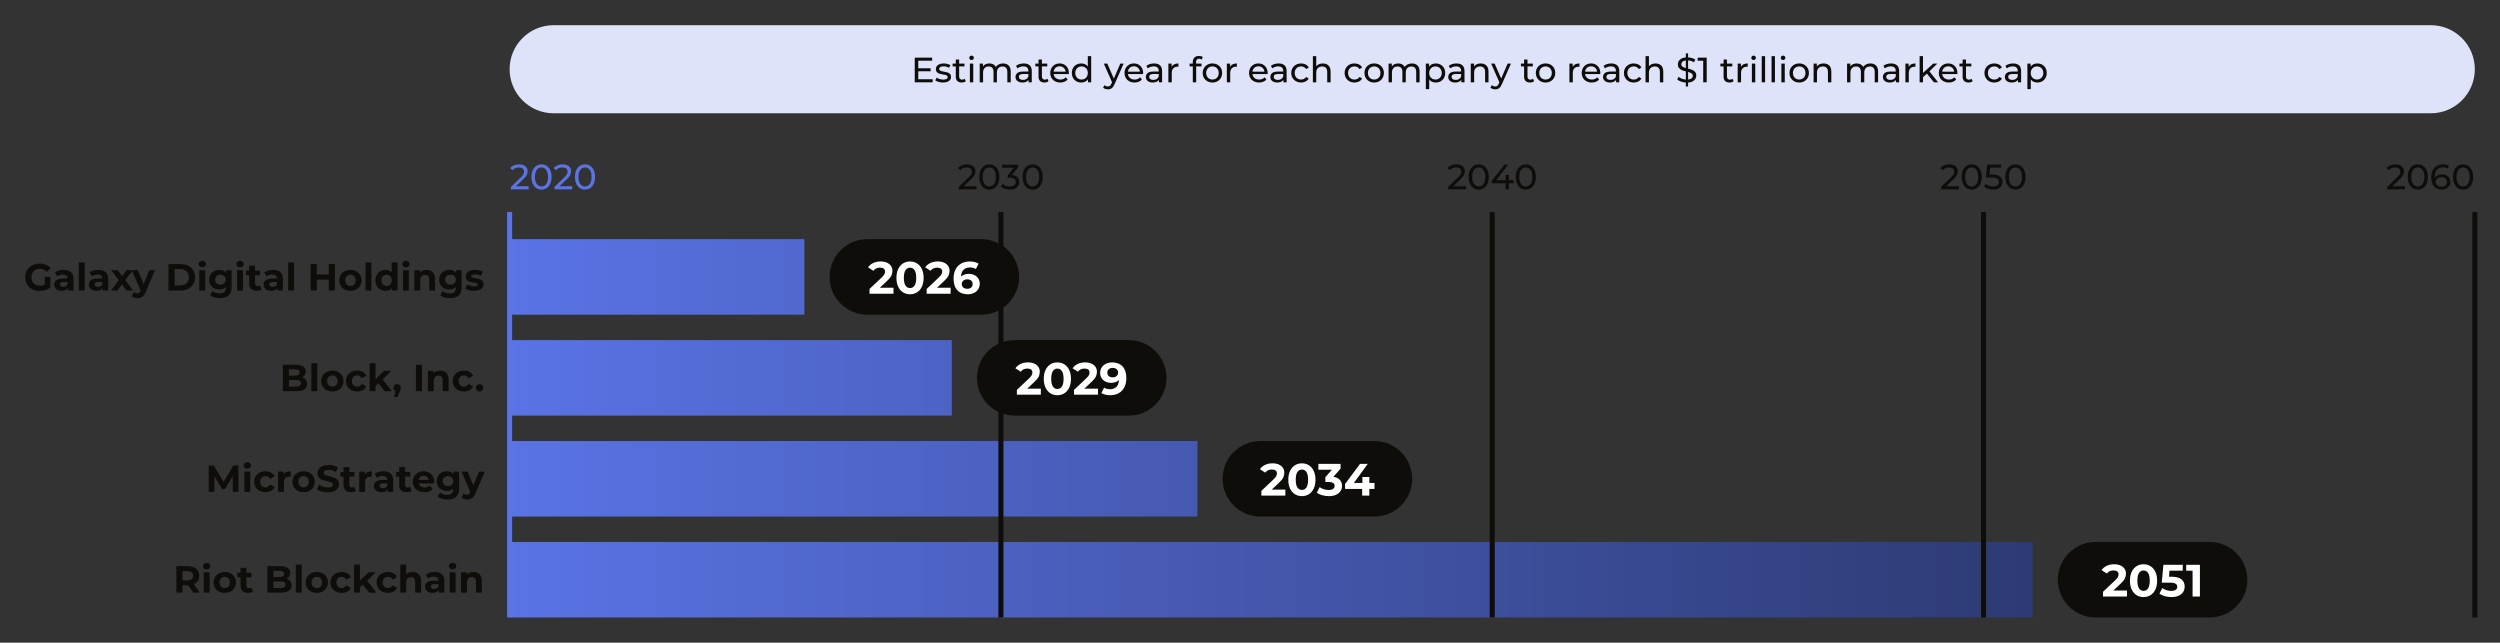 <?xml version="1.0" encoding="utf-8"?>
<!-- Generator: Adobe Illustrator 25.4.1, SVG Export Plug-In . SVG Version: 6.00 Build 0)  -->
<svg version="1.1" id="Layer_1" xmlns="http://www.w3.org/2000/svg" xmlns:xlink="http://www.w3.org/1999/xlink" x="0px" y="0px"
	 width="993.053px" height="255.277px" viewBox="0 0 993.053 255.277"
	 style="enable-background:new 0 0 993.053 255.277;" xml:space="preserve">
<rect x="0" y="0" width="993.053" height="255.277" fill="#333333" stroke="none"/>
<style type="text/css">
	.st0{fill:#0F0D0A;}
	.st1{fill:url(#SVGID_1_);}
	.st2{fill:#DEE3FA;}
	.st3{fill:#5A73E5;}
	.st4{fill:none;stroke:#0F0D0A;stroke-width:2;stroke-miterlimit:10;}
	.st5{fill:none;stroke:#5A73E5;stroke-width:2;stroke-miterlimit:10;}
	.st6{fill:#FFFFFF;}
</style>
<g>
	<g>
		<g>
			<path class="st0" d="M17.755,109.977h2.22v4.26c-0.57,0.431-1.23,0.761-1.98,0.99
				s-1.505,0.345-2.265,0.345c-1.09,0-2.07-0.232-2.94-0.697
				s-1.553-1.11-2.047-1.935c-0.495-0.825-0.743-1.758-0.743-2.798
				s0.248-1.973,0.743-2.798c0.495-0.824,1.182-1.47,2.062-1.935
				c0.88-0.465,1.87-0.697,2.97-0.697c0.92,0,1.755,0.155,2.505,0.465
				s1.38,0.76,1.89,1.35l-1.56,1.44c-0.75-0.79-1.655-1.186-2.715-1.186
				c-0.67,0-1.265,0.141-1.785,0.42c-0.52,0.28-0.925,0.676-1.215,1.186
				s-0.435,1.095-0.435,1.755c0,0.65,0.145,1.23,0.435,1.74
				s0.692,0.907,1.208,1.192s1.103,0.428,1.763,0.428
				c0.7,0,1.33-0.15,1.89-0.45V109.977z"/>
			<path class="st0" d="M28.195,108.094c0.67,0.596,1.005,1.493,1.005,2.692v4.605h-2.19
				v-1.005c-0.44,0.75-1.26,1.125-2.46,1.125c-0.62,0-1.157-0.105-1.612-0.315
				s-0.803-0.5-1.042-0.87c-0.24-0.369-0.36-0.789-0.36-1.26
				c0-0.75,0.282-1.34,0.847-1.77s1.438-0.646,2.618-0.646h1.86
				c0-0.51-0.155-0.902-0.465-1.178c-0.31-0.274-0.775-0.412-1.395-0.412
				c-0.43,0-0.853,0.067-1.268,0.202c-0.415,0.136-0.768,0.318-1.058,0.548
				l-0.84-1.635c0.44-0.31,0.967-0.55,1.583-0.72s1.248-0.256,1.897-0.256
				C26.565,107.202,27.525,107.5,28.195,108.094z M26.2,113.66
				c0.31-0.185,0.53-0.458,0.66-0.817v-0.825H25.255
				c-0.96,0-1.44,0.315-1.44,0.945c0,0.3,0.118,0.537,0.353,0.712
				c0.235,0.176,0.557,0.263,0.967,0.263
				C25.534,113.937,25.89,113.845,26.2,113.66z"/>
			<path class="st0" d="M31.315,104.262h2.34v11.13h-2.34V104.262z"/>
			<path class="st0" d="M41.965,108.094c0.67,0.596,1.005,1.493,1.005,2.692v4.605h-2.19
				v-1.005c-0.44,0.75-1.26,1.125-2.46,1.125c-0.62,0-1.157-0.105-1.612-0.315
				s-0.803-0.5-1.042-0.87c-0.24-0.369-0.36-0.789-0.36-1.26
				c0-0.75,0.282-1.34,0.847-1.77s1.438-0.646,2.618-0.646h1.86
				c0-0.51-0.155-0.902-0.465-1.178c-0.31-0.274-0.775-0.412-1.395-0.412
				c-0.43,0-0.853,0.067-1.268,0.202c-0.415,0.136-0.768,0.318-1.058,0.548
				l-0.84-1.635c0.44-0.31,0.967-0.55,1.583-0.72s1.248-0.256,1.897-0.256
				C40.335,107.202,41.295,107.5,41.965,108.094z M39.97,113.66
				c0.31-0.185,0.53-0.458,0.66-0.817v-0.825h-1.605
				c-0.96,0-1.44,0.315-1.44,0.945c0,0.3,0.118,0.537,0.353,0.712
				c0.235,0.176,0.557,0.263,0.967,0.263
				C39.304,113.937,39.66,113.845,39.97,113.66z"/>
			<path class="st0" d="M50.215,115.392l-1.77-2.475l-1.83,2.475h-2.55l3.105-4.065
				l-3-4.005h2.625l1.71,2.355l1.755-2.355h2.49l-3,3.945l3.12,4.125H50.215z"/>
			<path class="st0" d="M61.569,107.322l-3.645,8.565
				c-0.37,0.93-0.828,1.585-1.373,1.965s-1.202,0.57-1.972,0.57
				c-0.42,0-0.835-0.065-1.245-0.195s-0.745-0.31-1.005-0.54l0.855-1.665
				c0.18,0.16,0.387,0.285,0.623,0.375c0.235,0.09,0.467,0.135,0.697,0.135
				c0.32,0,0.58-0.077,0.78-0.232c0.2-0.155,0.38-0.412,0.54-0.772
				l0.03-0.075l-3.495-8.13h2.415l2.265,5.476l2.28-5.476H61.569z"/>
			<path class="st0" d="M66.939,104.892h4.77c1.14,0,2.147,0.218,3.022,0.652
				c0.875,0.436,1.555,1.048,2.04,1.838c0.485,0.79,0.728,1.71,0.728,2.76
				s-0.243,1.97-0.728,2.76c-0.485,0.79-1.165,1.402-2.04,1.838
				c-0.875,0.435-1.883,0.652-3.022,0.652h-4.77V104.892z M71.589,113.397
				c1.05,0,1.887-0.292,2.513-0.877c0.625-0.585,0.938-1.378,0.938-2.378
				s-0.313-1.793-0.938-2.378c-0.625-0.585-1.463-0.877-2.513-0.877h-2.22v6.51
				H71.589z"/>
			<path class="st0" d="M79.283,105.822c-0.27-0.25-0.405-0.56-0.405-0.93
				s0.135-0.68,0.405-0.93s0.62-0.375,1.05-0.375c0.43,0,0.78,0.12,1.05,0.359
				c0.27,0.24,0.405,0.54,0.405,0.9c0,0.39-0.135,0.713-0.405,0.968
				s-0.62,0.382-1.05,0.382C79.903,106.197,79.553,106.072,79.283,105.822z
				 M79.163,107.322h2.34v8.07h-2.34V107.322z"/>
			<path class="st0" d="M92.003,107.322v6.721c0,1.479-0.385,2.58-1.155,3.3
				s-1.895,1.08-3.375,1.08c-0.78,0-1.52-0.096-2.22-0.285
				c-0.7-0.19-1.28-0.465-1.74-0.825l0.93-1.68
				c0.34,0.279,0.77,0.502,1.29,0.667s1.04,0.248,1.56,0.248
				c0.81,0,1.408-0.183,1.792-0.548c0.385-0.365,0.578-0.917,0.578-1.657v-0.345
				c-0.61,0.67-1.46,1.005-2.55,1.005c-0.74,0-1.417-0.163-2.033-0.488
				c-0.615-0.324-1.103-0.782-1.462-1.372s-0.54-1.27-0.54-2.04
				c0-0.77,0.18-1.45,0.54-2.04s0.848-1.047,1.462-1.372
				c0.615-0.325,1.292-0.488,2.033-0.488c1.17,0,2.06,0.386,2.67,1.155v-1.035
				H92.003z M89.101,112.535c0.395-0.365,0.593-0.843,0.593-1.433
				s-0.198-1.067-0.593-1.433s-0.902-0.547-1.522-0.547s-1.13,0.182-1.53,0.547
				c-0.4,0.365-0.6,0.843-0.6,1.433s0.2,1.067,0.6,1.433
				c0.399,0.365,0.91,0.548,1.53,0.548S88.706,112.9,89.101,112.535z"/>
			<path class="st0" d="M94.299,105.822c-0.27-0.25-0.405-0.56-0.405-0.93
				s0.135-0.68,0.405-0.93s0.62-0.375,1.05-0.375c0.43,0,0.78,0.12,1.05,0.359
				c0.27,0.24,0.405,0.54,0.405,0.9c0,0.39-0.135,0.713-0.405,0.968
				s-0.62,0.382-1.05,0.382C94.918,106.197,94.569,106.072,94.299,105.822z
				 M94.178,107.322H96.518v8.07h-2.34V107.322z"/>
			<path class="st0" d="M103.899,115.003c-0.23,0.17-0.513,0.297-0.848,0.382
				s-0.688,0.128-1.058,0.128c-0.96,0-1.702-0.245-2.228-0.735
				c-0.525-0.489-0.787-1.21-0.787-2.16v-3.314h-1.245v-1.8h1.245v-1.966
				h2.34v1.966h2.01v1.8h-2.01v3.285c0,0.34,0.087,0.603,0.262,0.787
				c0.175,0.186,0.422,0.277,0.743,0.277c0.37,0,0.685-0.1,0.945-0.3
				L103.899,115.003z"/>
			<path class="st0" d="M111.353,108.094c0.67,0.596,1.005,1.493,1.005,2.692v4.605h-2.19
				v-1.005c-0.44,0.75-1.26,1.125-2.46,1.125c-0.62,0-1.157-0.105-1.612-0.315
				s-0.803-0.5-1.042-0.87c-0.24-0.369-0.36-0.789-0.36-1.26
				c0-0.75,0.282-1.34,0.847-1.77s1.438-0.646,2.618-0.646h1.86
				c0-0.51-0.155-0.902-0.465-1.178c-0.31-0.274-0.775-0.412-1.395-0.412
				c-0.43,0-0.853,0.067-1.268,0.202c-0.415,0.136-0.768,0.318-1.058,0.548
				l-0.84-1.635c0.44-0.31,0.967-0.55,1.583-0.72s1.248-0.256,1.897-0.256
				C109.723,107.202,110.683,107.5,111.353,108.094z M109.359,113.66
				c0.31-0.185,0.53-0.458,0.66-0.817v-0.825h-1.605
				c-0.96,0-1.44,0.315-1.44,0.945c0,0.3,0.118,0.537,0.353,0.712
				c0.235,0.176,0.557,0.263,0.967,0.263
				C108.693,113.937,109.049,113.845,109.359,113.66z"/>
			<path class="st0" d="M114.473,104.262h2.34v11.13h-2.34V104.262z"/>
			<path class="st0" d="M133.028,104.892v10.5h-2.43v-4.305h-4.77v4.305h-2.43v-10.5h2.43
				v4.14h4.77v-4.14H133.028z"/>
			<path class="st0" d="M136.905,114.98c-0.675-0.355-1.203-0.848-1.583-1.478
				s-0.57-1.345-0.57-2.146c0-0.8,0.19-1.515,0.57-2.145
				s0.908-1.123,1.583-1.478c0.675-0.355,1.438-0.533,2.288-0.533
				s1.61,0.178,2.28,0.533c0.669,0.354,1.195,0.848,1.575,1.478
				s0.57,1.345,0.57,2.145c0,0.801-0.19,1.516-0.57,2.146
				s-0.905,1.122-1.575,1.478c-0.67,0.354-1.43,0.532-2.28,0.532
				S137.581,115.335,136.905,114.98z M140.671,112.985
				c0.385-0.405,0.578-0.947,0.578-1.628c0-0.68-0.193-1.223-0.578-1.627
				c-0.385-0.405-0.877-0.607-1.478-0.607s-1.095,0.202-1.485,0.607
				c-0.39,0.404-0.585,0.947-0.585,1.627c0,0.681,0.195,1.223,0.585,1.628
				c0.39,0.404,0.885,0.607,1.485,0.607S140.285,113.389,140.671,112.985z"/>
			<path class="st0" d="M145.178,104.262h2.34v11.13h-2.34V104.262z"/>
			<path class="st0" d="M157.913,104.262v11.13h-2.235v-0.93
				c-0.58,0.7-1.42,1.05-2.52,1.05c-0.76,0-1.447-0.17-2.062-0.51
				c-0.615-0.34-1.098-0.825-1.447-1.455c-0.35-0.63-0.525-1.36-0.525-2.19
				s0.175-1.56,0.525-2.189c0.35-0.631,0.833-1.115,1.447-1.455
				c0.615-0.34,1.303-0.511,2.062-0.511c1.03,0,1.835,0.325,2.415,0.976v-3.915
				H157.913z M155.033,112.985c0.39-0.405,0.585-0.947,0.585-1.628
				c0-0.68-0.195-1.223-0.585-1.627c-0.39-0.405-0.88-0.607-1.47-0.607
				c-0.6,0-1.095,0.202-1.485,0.607c-0.39,0.404-0.585,0.947-0.585,1.627
				c0,0.681,0.195,1.223,0.585,1.628c0.39,0.404,0.885,0.607,1.485,0.607
				C154.154,113.592,154.643,113.389,155.033,112.985z"/>
			<path class="st0" d="M160.194,105.822c-0.27-0.25-0.405-0.56-0.405-0.93
				s0.135-0.68,0.405-0.93s0.62-0.375,1.05-0.375c0.43,0,0.78,0.12,1.05,0.359
				c0.27,0.24,0.405,0.54,0.405,0.9c0,0.39-0.135,0.713-0.405,0.968
				s-0.62,0.382-1.05,0.382C160.813,106.197,160.464,106.072,160.194,105.822z
				 M160.073,107.322h2.34v8.07h-2.34V107.322z"/>
			<path class="st0" d="M171.916,108.102c0.615,0.6,0.922,1.49,0.922,2.67v4.62h-2.34
				v-4.26c0-0.64-0.141-1.118-0.42-1.433c-0.28-0.315-0.685-0.473-1.215-0.473
				c-0.59,0-1.06,0.183-1.41,0.548s-0.525,0.907-0.525,1.627v3.99h-2.34
				v-8.07h2.235v0.945c0.31-0.34,0.695-0.603,1.155-0.787
				c0.459-0.186,0.965-0.278,1.515-0.278
				C170.493,107.202,171.301,107.503,171.916,108.102z"/>
			<path class="st0" d="M183.368,107.322v6.721c0,1.479-0.385,2.58-1.155,3.3
				s-1.895,1.08-3.375,1.08c-0.78,0-1.52-0.096-2.22-0.285
				c-0.7-0.19-1.28-0.465-1.74-0.825l0.93-1.68
				c0.34,0.279,0.77,0.502,1.29,0.667s1.04,0.248,1.56,0.248
				c0.81,0,1.408-0.183,1.792-0.548c0.385-0.365,0.578-0.917,0.578-1.657v-0.345
				c-0.61,0.67-1.46,1.005-2.55,1.005c-0.74,0-1.417-0.163-2.033-0.488
				c-0.615-0.324-1.103-0.782-1.462-1.372s-0.54-1.27-0.54-2.04
				c0-0.77,0.18-1.45,0.54-2.04s0.848-1.047,1.462-1.372
				c0.615-0.325,1.292-0.488,2.033-0.488c1.17,0,2.06,0.386,2.67,1.155v-1.035
				H183.368z M180.466,112.535c0.395-0.365,0.593-0.843,0.593-1.433
				s-0.198-1.067-0.593-1.433s-0.902-0.547-1.522-0.547s-1.13,0.182-1.53,0.547
				c-0.4,0.365-0.6,0.843-0.6,1.433s0.2,1.067,0.6,1.433
				c0.399,0.365,0.91,0.548,1.53,0.548S180.071,112.9,180.466,112.535z"/>
			<path class="st0" d="M186.294,115.264c-0.64-0.165-1.15-0.372-1.53-0.622
				l0.78-1.68c0.36,0.229,0.795,0.417,1.305,0.562
				c0.51,0.145,1.01,0.217,1.5,0.217c0.99,0,1.485-0.244,1.485-0.734
				c0-0.23-0.135-0.396-0.405-0.495s-0.685-0.185-1.245-0.255
				c-0.66-0.1-1.206-0.215-1.635-0.346c-0.43-0.129-0.802-0.359-1.118-0.689
				c-0.315-0.33-0.472-0.8-0.472-1.41c0-0.51,0.147-0.962,0.442-1.357
				c0.295-0.395,0.725-0.702,1.29-0.923c0.565-0.22,1.232-0.33,2.002-0.33
				c0.57,0,1.137,0.063,1.703,0.188c0.565,0.126,1.032,0.298,1.402,0.518
				l-0.78,1.665c-0.71-0.399-1.485-0.6-2.325-0.6c-0.5,0-0.875,0.07-1.125,0.21
				s-0.375,0.32-0.375,0.54c0,0.25,0.135,0.425,0.405,0.525
				c0.27,0.1,0.7,0.194,1.29,0.284c0.66,0.11,1.2,0.228,1.62,0.353
				s0.785,0.353,1.095,0.683c0.31,0.33,0.465,0.79,0.465,1.38
				c0,0.5-0.15,0.945-0.45,1.335c-0.3,0.391-0.737,0.693-1.312,0.908
				c-0.575,0.215-1.257,0.322-2.047,0.322
				C187.589,115.512,186.933,115.429,186.294,115.264z"/>
			<path class="st0" d="M121.479,150.884c0.34,0.445,0.51,0.993,0.51,1.643
				c0,0.92-0.357,1.628-1.072,2.123c-0.715,0.495-1.758,0.742-3.128,0.742h-5.43
				v-10.5h5.13c1.28,0,2.262,0.245,2.947,0.735
				c0.685,0.489,1.028,1.154,1.028,1.995c0,0.51-0.123,0.965-0.368,1.364
				c-0.245,0.4-0.587,0.716-1.027,0.945
				C120.669,150.123,121.139,150.44,121.479,150.884z M114.774,146.722v2.475h2.415
				c0.6,0,1.055-0.104,1.365-0.314s0.465-0.521,0.465-0.931
				c0-0.409-0.155-0.717-0.465-0.922s-0.765-0.308-1.365-0.308H114.774z
				 M119.056,153.248c0.325-0.211,0.488-0.535,0.488-0.976
				c0-0.87-0.645-1.305-1.935-1.305h-2.835v2.595h2.835
				C118.249,153.562,118.731,153.458,119.056,153.248z"/>
			<path class="st0" d="M123.669,144.262h2.34v11.13h-2.34V144.262z"/>
			<path class="st0" d="M129.737,154.98c-0.675-0.355-1.203-0.848-1.583-1.478
				s-0.57-1.345-0.57-2.146c0-0.8,0.19-1.515,0.57-2.145
				s0.908-1.123,1.583-1.478c0.675-0.355,1.438-0.533,2.288-0.533
				s1.61,0.178,2.28,0.533c0.669,0.354,1.195,0.848,1.575,1.478
				s0.57,1.345,0.57,2.145c0,0.801-0.19,1.516-0.57,2.146
				s-0.905,1.122-1.575,1.478c-0.67,0.354-1.43,0.532-2.28,0.532
				S130.412,155.335,129.737,154.98z M133.502,152.985
				c0.385-0.405,0.578-0.947,0.578-1.628c0-0.68-0.193-1.223-0.578-1.627
				c-0.385-0.405-0.877-0.607-1.478-0.607s-1.095,0.202-1.485,0.607
				c-0.39,0.404-0.585,0.947-0.585,1.627c0,0.681,0.195,1.223,0.585,1.628
				c0.39,0.404,0.885,0.607,1.485,0.607S133.116,153.389,133.502,152.985z"/>
			<path class="st0" d="M139.592,154.98c-0.685-0.355-1.22-0.848-1.605-1.478
				c-0.385-0.63-0.578-1.345-0.578-2.146c0-0.8,0.192-1.515,0.578-2.145
				c0.385-0.63,0.92-1.123,1.605-1.478c0.685-0.355,1.457-0.533,2.317-0.533
				c0.85,0,1.592,0.178,2.228,0.533c0.635,0.354,1.097,0.862,1.388,1.522
				l-1.815,0.975c-0.42-0.74-1.025-1.109-1.815-1.109
				c-0.61,0-1.115,0.199-1.515,0.6c-0.4,0.4-0.6,0.945-0.6,1.635
				c0,0.69,0.2,1.235,0.6,1.635c0.399,0.4,0.905,0.601,1.515,0.601
				c0.8,0,1.405-0.37,1.815-1.11l1.815,0.99
				c-0.291,0.64-0.753,1.14-1.388,1.5c-0.635,0.36-1.377,0.54-2.228,0.54
				C141.049,155.512,140.277,155.335,139.592,154.98z"/>
			<path class="st0" d="M150.279,152.227l-1.125,1.11v2.055h-2.34v-11.13h2.34v6.3
				l3.42-3.24h2.79l-3.36,3.42l3.66,4.65h-2.835L150.279,152.227z"/>
			<path class="st0" d="M158.799,153c0.27,0.266,0.405,0.612,0.405,1.043
				c0,0.2-0.025,0.399-0.075,0.6c-0.05,0.2-0.16,0.5-0.33,0.9
				l-0.855,2.159h-1.485l0.66-2.385c-0.25-0.1-0.448-0.263-0.592-0.487
				c-0.145-0.225-0.218-0.487-0.218-0.787c0-0.431,0.137-0.777,0.413-1.043
				c0.275-0.265,0.623-0.397,1.042-0.397S158.529,152.735,158.799,153z"/>
			<path class="st0" d="M165.203,144.892h2.43v10.5h-2.43V144.892z"/>
			<path class="st0" d="M177.286,148.102c0.615,0.6,0.922,1.49,0.922,2.67v4.62
				h-2.34v-4.26c0-0.64-0.141-1.118-0.42-1.433
				c-0.28-0.315-0.685-0.473-1.215-0.473c-0.59,0-1.06,0.183-1.41,0.548
				s-0.525,0.907-0.525,1.627v3.99h-2.34v-8.07h2.235v0.945
				c0.31-0.34,0.695-0.603,1.155-0.787c0.459-0.186,0.965-0.278,1.515-0.278
				C175.863,147.202,176.671,147.503,177.286,148.102z"/>
			<path class="st0" d="M181.995,154.98c-0.685-0.355-1.22-0.848-1.605-1.478
				c-0.385-0.63-0.578-1.345-0.578-2.146c0-0.8,0.192-1.515,0.578-2.145
				c0.385-0.63,0.92-1.123,1.605-1.478c0.685-0.355,1.457-0.533,2.317-0.533
				c0.85,0,1.592,0.178,2.228,0.533c0.635,0.354,1.097,0.862,1.388,1.522
				l-1.815,0.975c-0.42-0.74-1.025-1.109-1.815-1.109
				c-0.61,0-1.115,0.199-1.515,0.6c-0.4,0.4-0.6,0.945-0.6,1.635
				c0,0.69,0.2,1.235,0.6,1.635c0.399,0.4,0.905,0.601,1.515,0.601
				c0.8,0,1.405-0.37,1.815-1.11l1.815,0.99
				c-0.291,0.64-0.753,1.14-1.388,1.5c-0.635,0.36-1.377,0.54-2.228,0.54
				C183.452,155.512,182.68,155.335,181.995,154.98z"/>
			<path class="st0" d="M189.427,155.092c-0.28-0.28-0.42-0.63-0.42-1.05
				c0-0.431,0.14-0.777,0.42-1.043c0.28-0.265,0.625-0.397,1.035-0.397
				s0.755,0.133,1.035,0.397c0.28,0.266,0.42,0.612,0.42,1.043
				c0,0.42-0.14,0.77-0.42,1.05c-0.28,0.28-0.625,0.42-1.035,0.42
				S189.707,155.373,189.427,155.092z"/>
			<path class="st0" d="M92.453,195.392l-0.015-6.3l-3.09,5.189h-1.095l-3.075-5.055
				v6.165h-2.28v-10.5h2.01l3.93,6.525l3.87-6.525h1.995l0.03,10.5H92.453z"/>
			<path class="st0" d="M97.178,185.822c-0.27-0.25-0.405-0.56-0.405-0.93
				s0.135-0.68,0.405-0.93s0.62-0.375,1.05-0.375c0.43,0,0.78,0.12,1.05,0.359
				c0.27,0.24,0.405,0.54,0.405,0.9c0,0.39-0.135,0.713-0.405,0.968
				s-0.62,0.382-1.05,0.382C97.798,186.197,97.448,186.072,97.178,185.822z
				 M97.058,187.322h2.34v8.07h-2.34V187.322z"/>
			<path class="st0" d="M103.155,194.98c-0.685-0.355-1.22-0.848-1.605-1.478
				c-0.385-0.63-0.578-1.345-0.578-2.146c0-0.8,0.192-1.515,0.578-2.145
				c0.385-0.63,0.92-1.123,1.605-1.478c0.685-0.355,1.457-0.533,2.317-0.533
				c0.85,0,1.592,0.178,2.228,0.533c0.635,0.354,1.097,0.862,1.388,1.522
				l-1.815,0.975c-0.42-0.74-1.025-1.109-1.815-1.109
				c-0.61,0-1.115,0.199-1.515,0.6c-0.4,0.4-0.6,0.945-0.6,1.635
				c0,0.69,0.2,1.235,0.6,1.635c0.399,0.4,0.905,0.601,1.515,0.601
				c0.8,0,1.405-0.37,1.815-1.11l1.815,0.99
				c-0.291,0.64-0.753,1.14-1.388,1.5c-0.635,0.36-1.377,0.54-2.228,0.54
				C104.613,195.512,103.84,195.335,103.155,194.98z"/>
			<path class="st0" d="M113.805,187.503c0.475-0.2,1.022-0.301,1.643-0.301v2.16
				c-0.26-0.02-0.435-0.029-0.525-0.029c-0.67,0-1.195,0.188-1.575,0.562
				c-0.38,0.375-0.57,0.938-0.57,1.688v3.81h-2.34v-8.07h2.235v1.065
				C112.952,187.998,113.33,187.703,113.805,187.503z"/>
			<path class="st0" d="M118.32,194.98c-0.675-0.355-1.203-0.848-1.583-1.478
				s-0.57-1.345-0.57-2.146c0-0.8,0.19-1.515,0.57-2.145
				s0.908-1.123,1.583-1.478c0.675-0.355,1.438-0.533,2.288-0.533
				s1.61,0.178,2.28,0.533c0.669,0.354,1.195,0.848,1.575,1.478
				s0.57,1.345,0.57,2.145c0,0.801-0.19,1.516-0.57,2.146
				s-0.905,1.122-1.575,1.478c-0.67,0.354-1.43,0.532-2.28,0.532
				S118.995,195.335,118.32,194.98z M122.085,192.985
				c0.385-0.405,0.578-0.947,0.578-1.628c0-0.68-0.193-1.223-0.578-1.627
				c-0.385-0.405-0.877-0.607-1.478-0.607s-1.095,0.202-1.485,0.607
				c-0.39,0.404-0.585,0.947-0.585,1.627c0,0.681,0.195,1.223,0.585,1.628
				c0.39,0.404,0.885,0.607,1.485,0.607S121.7,193.389,122.085,192.985z"/>
			<path class="st0" d="M127.801,195.235c-0.775-0.226-1.397-0.518-1.868-0.878
				l0.825-1.83c0.45,0.33,0.985,0.596,1.605,0.795
				c0.62,0.2,1.24,0.301,1.86,0.301c0.69,0,1.2-0.103,1.53-0.308
				c0.33-0.205,0.495-0.478,0.495-0.817c0-0.25-0.097-0.458-0.292-0.623
				c-0.195-0.165-0.445-0.297-0.75-0.397c-0.305-0.1-0.718-0.21-1.237-0.33
				c-0.8-0.189-1.455-0.38-1.965-0.57c-0.51-0.189-0.948-0.494-1.312-0.915
				c-0.365-0.42-0.548-0.979-0.548-1.68c0-0.609,0.165-1.162,0.495-1.657
				s0.827-0.888,1.493-1.178c0.665-0.29,1.478-0.435,2.438-0.435
				c0.669,0,1.325,0.08,1.965,0.239c0.64,0.16,1.2,0.391,1.68,0.69
				l-0.75,1.845c-0.97-0.55-1.94-0.825-2.91-0.825
				c-0.68,0-1.183,0.11-1.507,0.33c-0.325,0.221-0.488,0.511-0.488,0.87
				c0,0.36,0.188,0.628,0.562,0.803s0.947,0.348,1.718,0.518
				c0.8,0.19,1.455,0.38,1.965,0.57c0.51,0.189,0.947,0.489,1.312,0.899
				c0.365,0.41,0.547,0.966,0.547,1.665c0,0.601-0.167,1.147-0.502,1.643
				s-0.837,0.888-1.507,1.178c-0.67,0.29-1.485,0.435-2.445,0.435
				C129.378,195.572,128.575,195.46,127.801,195.235z"/>
			<path class="st0" d="M141.368,195.003c-0.23,0.17-0.513,0.297-0.848,0.382
				s-0.688,0.128-1.058,0.128c-0.96,0-1.702-0.245-2.228-0.735
				c-0.525-0.489-0.787-1.21-0.787-2.16v-3.314h-1.245v-1.8h1.245v-1.966
				h2.34v1.966h2.01v1.8h-2.01v3.285c0,0.34,0.087,0.603,0.262,0.787
				c0.175,0.186,0.422,0.277,0.743,0.277c0.37,0,0.685-0.1,0.945-0.3
				L141.368,195.003z"/>
			<path class="st0" d="M146.055,187.503c0.475-0.2,1.022-0.301,1.643-0.301v2.16
				c-0.26-0.02-0.435-0.029-0.525-0.029c-0.67,0-1.195,0.188-1.575,0.562
				c-0.38,0.375-0.57,0.938-0.57,1.688v3.81h-2.34v-8.07h2.235v1.065
				C145.202,187.998,145.58,187.703,146.055,187.503z"/>
			<path class="st0" d="M155.182,188.094c0.67,0.596,1.005,1.493,1.005,2.692v4.605
				h-2.19v-1.005c-0.44,0.75-1.26,1.125-2.46,1.125c-0.62,0-1.157-0.105-1.612-0.315
				s-0.803-0.5-1.042-0.87c-0.24-0.369-0.36-0.789-0.36-1.26
				c0-0.75,0.282-1.34,0.847-1.77s1.438-0.646,2.618-0.646h1.86
				c0-0.51-0.155-0.902-0.465-1.178c-0.31-0.274-0.775-0.412-1.395-0.412
				c-0.43,0-0.853,0.067-1.268,0.202c-0.415,0.136-0.768,0.318-1.058,0.548
				l-0.84-1.635c0.44-0.31,0.967-0.55,1.583-0.72s1.248-0.256,1.897-0.256
				C153.552,187.202,154.512,187.5,155.182,188.094z M153.188,193.66
				c0.31-0.185,0.53-0.458,0.66-0.817v-0.825h-1.605
				c-0.96,0-1.44,0.315-1.44,0.945c0,0.3,0.118,0.537,0.353,0.712
				c0.235,0.176,0.557,0.263,0.967,0.263
				C152.522,193.937,152.878,193.845,153.188,193.66z"/>
			<path class="st0" d="M163.508,195.003c-0.23,0.17-0.513,0.297-0.848,0.382
				s-0.688,0.128-1.058,0.128c-0.96,0-1.702-0.245-2.228-0.735
				c-0.525-0.489-0.787-1.21-0.787-2.16v-3.314h-1.245v-1.8h1.245v-1.966
				h2.34v1.966h2.01v1.8h-2.01v3.285c0,0.34,0.087,0.603,0.262,0.787
				c0.175,0.186,0.422,0.277,0.743,0.277c0.37,0,0.685-0.1,0.945-0.3
				L163.508,195.003z"/>
			<path class="st0" d="M172.432,192.017h-6.105c0.11,0.5,0.37,0.896,0.78,1.185
				c0.41,0.291,0.92,0.436,1.53,0.436c0.42,0,0.792-0.062,1.118-0.188
				c0.325-0.125,0.627-0.322,0.907-0.593l1.245,1.351
				c-0.76,0.869-1.87,1.305-3.33,1.305c-0.91,0-1.715-0.178-2.415-0.532
				c-0.7-0.355-1.24-0.848-1.62-1.478s-0.57-1.345-0.57-2.146
				c0-0.79,0.188-1.502,0.562-2.138c0.375-0.635,0.89-1.13,1.545-1.484
				c0.655-0.355,1.388-0.533,2.198-0.533c0.79,0,1.505,0.171,2.145,0.511
				c0.64,0.34,1.142,0.827,1.507,1.462c0.365,0.636,0.547,1.373,0.547,2.213
				C172.477,191.418,172.463,191.628,172.432,192.017z M166.957,189.422
				c-0.36,0.3-0.58,0.71-0.66,1.229h3.975
				c-0.08-0.51-0.3-0.917-0.66-1.223c-0.36-0.305-0.8-0.457-1.32-0.457
				C167.762,188.972,167.318,189.123,166.957,189.422z"/>
			<path class="st0" d="M182.362,187.322v6.721c0,1.479-0.385,2.58-1.155,3.3
				s-1.895,1.08-3.375,1.08c-0.78,0-1.52-0.096-2.22-0.285
				c-0.7-0.19-1.28-0.465-1.74-0.825l0.93-1.68
				c0.34,0.279,0.77,0.502,1.29,0.667s1.04,0.248,1.56,0.248
				c0.81,0,1.408-0.183,1.792-0.548c0.385-0.365,0.578-0.917,0.578-1.657v-0.345
				c-0.61,0.67-1.46,1.005-2.55,1.005c-0.74,0-1.417-0.163-2.033-0.488
				c-0.615-0.324-1.103-0.782-1.462-1.372s-0.54-1.27-0.54-2.04
				c0-0.77,0.18-1.45,0.54-2.04s0.848-1.047,1.462-1.372
				c0.615-0.325,1.292-0.488,2.033-0.488c1.17,0,2.06,0.386,2.67,1.155v-1.035
				H182.362z M179.46,192.535c0.395-0.365,0.593-0.843,0.593-1.433
				s-0.198-1.067-0.593-1.433s-0.902-0.547-1.522-0.547s-1.13,0.182-1.53,0.547
				c-0.4,0.365-0.6,0.843-0.6,1.433s0.2,1.067,0.6,1.433
				c0.399,0.365,0.91,0.548,1.53,0.548S179.065,192.9,179.46,192.535z"/>
			<path class="st0" d="M192.547,187.322l-3.645,8.565
				c-0.37,0.93-0.828,1.585-1.373,1.965s-1.202,0.57-1.972,0.57
				c-0.42,0-0.835-0.065-1.245-0.195s-0.745-0.31-1.005-0.54l0.855-1.665
				c0.18,0.16,0.387,0.285,0.623,0.375c0.235,0.09,0.467,0.135,0.697,0.135
				c0.32,0,0.58-0.077,0.78-0.232c0.2-0.155,0.38-0.412,0.54-0.772
				l0.03-0.075l-3.495-8.13h2.415l2.265,5.476l2.28-5.476H192.547z"/>
			<path class="st0" d="M76.749,235.392l-2.025-2.925h-0.12h-2.115v2.925h-2.43v-10.5h4.545
				c0.93,0,1.737,0.155,2.422,0.465c0.685,0.311,1.212,0.75,1.583,1.32
				s0.555,1.245,0.555,2.024c0,0.78-0.188,1.453-0.562,2.018
				c-0.375,0.565-0.908,0.998-1.598,1.298l2.355,3.375H76.749z M76.134,227.344
				c-0.38-0.314-0.935-0.472-1.665-0.472h-1.98v3.659h1.98
				c0.73,0,1.285-0.159,1.665-0.479s0.57-0.771,0.57-1.351
				C76.704,228.112,76.513,227.66,76.134,227.344z"/>
			<path class="st0" d="M81.039,225.822c-0.27-0.25-0.405-0.56-0.405-0.93
				s0.135-0.68,0.405-0.93s0.62-0.375,1.05-0.375c0.43,0,0.78,0.12,1.05,0.359
				c0.27,0.24,0.405,0.54,0.405,0.9c0,0.39-0.135,0.713-0.405,0.968
				s-0.62,0.382-1.05,0.382C81.658,226.197,81.309,226.072,81.039,225.822z
				 M80.919,227.322h2.34v8.07h-2.34V227.322z"/>
			<path class="st0" d="M86.986,234.98c-0.675-0.355-1.203-0.848-1.583-1.478
				s-0.57-1.345-0.57-2.146c0-0.8,0.19-1.515,0.57-2.145
				s0.908-1.123,1.583-1.478c0.675-0.355,1.438-0.533,2.288-0.533
				s1.61,0.178,2.28,0.533c0.669,0.354,1.195,0.848,1.575,1.478
				s0.57,1.345,0.57,2.145c0,0.801-0.19,1.516-0.57,2.146
				s-0.905,1.122-1.575,1.478c-0.67,0.354-1.43,0.532-2.28,0.532
				S87.661,235.335,86.986,234.98z M90.751,232.985
				c0.385-0.405,0.578-0.947,0.578-1.628c0-0.68-0.193-1.223-0.578-1.627
				c-0.385-0.405-0.877-0.607-1.478-0.607s-1.095,0.202-1.485,0.607
				c-0.39,0.404-0.585,0.947-0.585,1.627c0,0.681,0.195,1.223,0.585,1.628
				c0.39,0.404,0.885,0.607,1.485,0.607S90.366,233.389,90.751,232.985z"/>
			<path class="st0" d="M100.464,235.003c-0.23,0.17-0.513,0.297-0.848,0.382
				s-0.688,0.128-1.058,0.128c-0.96,0-1.702-0.245-2.228-0.735
				c-0.525-0.489-0.787-1.21-0.787-2.16v-3.314h-1.245v-1.8h1.245v-1.966
				h2.34v1.966h2.01v1.8h-2.01v3.285c0,0.34,0.087,0.603,0.262,0.787
				c0.175,0.186,0.422,0.277,0.743,0.277c0.37,0,0.685-0.1,0.945-0.3
				L100.464,235.003z"/>
			<path class="st0" d="M115.314,230.884c0.34,0.445,0.51,0.993,0.51,1.643
				c0,0.92-0.357,1.628-1.072,2.123c-0.715,0.495-1.758,0.742-3.128,0.742h-5.43
				v-10.5h5.13c1.28,0,2.262,0.245,2.947,0.735
				c0.685,0.489,1.028,1.154,1.028,1.995c0,0.51-0.123,0.965-0.368,1.364
				c-0.245,0.4-0.587,0.716-1.027,0.945
				C114.504,230.123,114.973,230.44,115.314,230.884z M108.609,226.722v2.475h2.415
				c0.6,0,1.055-0.104,1.365-0.314s0.465-0.521,0.465-0.931
				c0-0.409-0.155-0.717-0.465-0.922s-0.765-0.308-1.365-0.308H108.609z
				 M112.891,233.248c0.325-0.211,0.488-0.535,0.488-0.976
				c0-0.87-0.645-1.305-1.935-1.305h-2.835v2.595h2.835
				C112.083,233.562,112.566,233.458,112.891,233.248z"/>
			<path class="st0" d="M117.504,224.262h2.34v11.13h-2.34V224.262z"/>
			<path class="st0" d="M123.571,234.98c-0.675-0.355-1.203-0.848-1.583-1.478
				s-0.57-1.345-0.57-2.146c0-0.8,0.19-1.515,0.57-2.145
				s0.908-1.123,1.583-1.478c0.675-0.355,1.438-0.533,2.288-0.533
				s1.61,0.178,2.28,0.533c0.669,0.354,1.195,0.848,1.575,1.478
				s0.57,1.345,0.57,2.145c0,0.801-0.19,1.516-0.57,2.146
				s-0.905,1.122-1.575,1.478c-0.67,0.354-1.43,0.532-2.28,0.532
				S124.246,235.335,123.571,234.98z M127.336,232.985
				c0.385-0.405,0.578-0.947,0.578-1.628c0-0.68-0.193-1.223-0.578-1.627
				c-0.385-0.405-0.877-0.607-1.478-0.607s-1.095,0.202-1.485,0.607
				c-0.39,0.404-0.585,0.947-0.585,1.627c0,0.681,0.195,1.223,0.585,1.628
				c0.39,0.404,0.885,0.607,1.485,0.607S126.951,233.389,127.336,232.985z"/>
			<path class="st0" d="M133.426,234.98c-0.685-0.355-1.22-0.848-1.605-1.478
				c-0.385-0.63-0.578-1.345-0.578-2.146c0-0.8,0.192-1.515,0.578-2.145
				c0.385-0.63,0.92-1.123,1.605-1.478c0.685-0.355,1.457-0.533,2.317-0.533
				c0.85,0,1.592,0.178,2.228,0.533c0.635,0.354,1.097,0.862,1.388,1.522
				l-1.815,0.975c-0.42-0.74-1.025-1.109-1.815-1.109
				c-0.61,0-1.115,0.199-1.515,0.6c-0.4,0.4-0.6,0.945-0.6,1.635
				c0,0.69,0.2,1.235,0.6,1.635c0.399,0.4,0.905,0.601,1.515,0.601
				c0.8,0,1.405-0.37,1.815-1.11l1.815,0.99
				c-0.291,0.64-0.753,1.14-1.388,1.5c-0.635,0.36-1.377,0.54-2.228,0.54
				C134.884,235.512,134.111,235.335,133.426,234.98z"/>
			<path class="st0" d="M144.113,232.227l-1.125,1.11v2.055h-2.34v-11.13h2.34v6.3
				l3.42-3.24h2.79l-3.36,3.42l3.66,4.65h-2.835L144.113,232.227z"/>
			<path class="st0" d="M151.786,234.98c-0.685-0.355-1.22-0.848-1.605-1.478
				c-0.385-0.63-0.578-1.345-0.578-2.146c0-0.8,0.192-1.515,0.578-2.145
				c0.385-0.63,0.92-1.123,1.605-1.478c0.685-0.355,1.457-0.533,2.317-0.533
				c0.85,0,1.592,0.178,2.228,0.533c0.635,0.354,1.097,0.862,1.388,1.522
				l-1.815,0.975c-0.42-0.74-1.025-1.109-1.815-1.109
				c-0.61,0-1.115,0.199-1.515,0.6c-0.4,0.4-0.6,0.945-0.6,1.635
				c0,0.69,0.2,1.235,0.6,1.635c0.399,0.4,0.905,0.601,1.515,0.601
				c0.8,0,1.405-0.37,1.815-1.11l1.815,0.99
				c-0.291,0.64-0.753,1.14-1.388,1.5c-0.635,0.36-1.377,0.54-2.228,0.54
				C153.243,235.512,152.471,235.335,151.786,234.98z"/>
			<path class="st0" d="M166.336,228.102c0.615,0.6,0.922,1.49,0.922,2.67v4.62
				h-2.34v-4.26c0-0.64-0.141-1.118-0.42-1.433
				c-0.28-0.315-0.685-0.473-1.215-0.473c-0.59,0-1.06,0.183-1.41,0.548
				s-0.525,0.907-0.525,1.627v3.99h-2.34v-11.13h2.34v3.899
				c0.31-0.31,0.685-0.547,1.125-0.712s0.92-0.248,1.44-0.248
				C164.913,227.202,165.721,227.503,166.336,228.102z"/>
			<path class="st0" d="M175.508,228.094c0.67,0.596,1.005,1.493,1.005,2.692v4.605
				h-2.19v-1.005c-0.44,0.75-1.26,1.125-2.46,1.125c-0.62,0-1.157-0.105-1.612-0.315
				s-0.803-0.5-1.042-0.87c-0.24-0.369-0.36-0.789-0.36-1.26
				c0-0.75,0.282-1.34,0.847-1.77s1.438-0.646,2.618-0.646h1.86
				c0-0.51-0.155-0.902-0.465-1.178c-0.31-0.274-0.775-0.412-1.395-0.412
				c-0.43,0-0.853,0.067-1.268,0.202c-0.415,0.136-0.768,0.318-1.058,0.548
				l-0.84-1.635c0.44-0.31,0.967-0.55,1.583-0.72s1.248-0.256,1.897-0.256
				C173.878,227.202,174.838,227.5,175.508,228.094z M173.513,233.66
				c0.31-0.185,0.53-0.458,0.66-0.817v-0.825h-1.605
				c-0.96,0-1.44,0.315-1.44,0.945c0,0.3,0.118,0.537,0.353,0.712
				c0.235,0.176,0.557,0.263,0.967,0.263
				C172.848,233.937,173.203,233.845,173.513,233.66z"/>
			<path class="st0" d="M178.748,225.822c-0.27-0.25-0.405-0.56-0.405-0.93
				s0.135-0.68,0.405-0.93s0.62-0.375,1.05-0.375c0.43,0,0.78,0.12,1.05,0.359
				c0.27,0.24,0.405,0.54,0.405,0.9c0,0.39-0.135,0.713-0.405,0.968
				s-0.62,0.382-1.05,0.382C179.368,226.197,179.018,226.072,178.748,225.822z
				 M178.628,227.322h2.34v8.07h-2.34V227.322z"/>
			<path class="st0" d="M190.471,228.102c0.615,0.6,0.922,1.49,0.922,2.67v4.62
				h-2.34v-4.26c0-0.64-0.141-1.118-0.42-1.433
				c-0.28-0.315-0.685-0.473-1.215-0.473c-0.59,0-1.06,0.183-1.41,0.548
				s-0.525,0.907-0.525,1.627v3.99H183.143v-8.07h2.235v0.945
				c0.31-0.34,0.695-0.603,1.155-0.787c0.459-0.186,0.965-0.278,1.515-0.278
				C189.048,227.202,189.856,227.503,190.471,228.102z"/>
		</g>
	</g>
	
		<linearGradient id="SVGID_1_" gradientUnits="userSpaceOnUse" x1="202.428" y1="170.139" x2="807.412" y2="170.139">
		<stop  offset="0" style="stop-color:#5A73E5"/>
		<stop  offset="1" style="stop-color:#2D3A73"/>
	</linearGradient>
	<path class="st1" d="M319.521,125h-117.094V95h117.094V125z M378.068,135.092h-175.641v30h175.641
		V135.092z M475.646,175.185h-273.219v30h273.219V175.185z M807.412,215.277h-604.984v30h604.984
		V215.277z"/>
	<g>
		<path class="st2" d="M202.428,27.5v-0C202.428,17.835,210.263,10,219.928,10h745.625
			c9.665,0,17.5,7.835,17.5,17.5v0c0,9.665-7.835,17.5-17.5,17.5h-745.625
			C210.263,45,202.428,37.165,202.428,27.5z"/>
		<g>
			<path class="st0" d="M370.469,31.476v1.218h-7.112v-9.8h6.916v1.218h-5.516v3.01
				h4.914v1.19h-4.914v3.164H370.469z"/>
			<path class="st0" d="M372.822,32.533c-0.56-0.163-0.999-0.371-1.316-0.623l0.56-1.063
				c0.327,0.233,0.723,0.42,1.19,0.56s0.938,0.21,1.414,0.21
				c1.176,0,1.764-0.336,1.764-1.008c0-0.224-0.08-0.401-0.238-0.532
				s-0.357-0.226-0.595-0.287c-0.238-0.061-0.577-0.128-1.015-0.203
				c-0.598-0.093-1.085-0.2-1.463-0.321s-0.703-0.327-0.973-0.616
				c-0.271-0.289-0.406-0.695-0.406-1.218c0-0.672,0.28-1.211,0.84-1.617
				s1.311-0.609,2.254-0.609c0.495,0,0.989,0.062,1.484,0.183
				s0.901,0.284,1.218,0.489l-0.574,1.064c-0.607-0.393-1.321-0.588-2.142-0.588
				c-0.569,0-1.003,0.093-1.302,0.28c-0.299,0.187-0.448,0.434-0.448,0.741
				c0,0.243,0.084,0.435,0.252,0.574c0.168,0.14,0.376,0.243,0.623,0.308
				c0.248,0.065,0.595,0.141,1.043,0.225c0.597,0.103,1.081,0.212,1.449,0.329
				c0.369,0.116,0.684,0.314,0.945,0.595s0.392,0.672,0.392,1.176
				c0,0.672-0.287,1.207-0.861,1.604c-0.574,0.396-1.356,0.595-2.345,0.595
				C373.965,32.778,373.382,32.696,372.822,32.533z"/>
			<path class="st0" d="M383.629,32.26c-0.196,0.168-0.438,0.296-0.728,0.385
				c-0.289,0.089-0.588,0.133-0.896,0.133c-0.747,0-1.325-0.2-1.736-0.602
				s-0.616-0.976-0.616-1.723v-4.074H378.393v-1.105h1.26v-1.624h1.344v1.624h2.128
				v1.105h-2.128v4.019c0,0.401,0.1,0.709,0.301,0.924
				c0.2,0.215,0.487,0.322,0.861,0.322c0.411,0,0.761-0.117,1.05-0.351
				L383.629,32.26z"/>
			<path class="st0" d="M385.274,23.594c-0.173-0.168-0.259-0.374-0.259-0.616
				c0-0.243,0.086-0.45,0.259-0.623s0.39-0.259,0.651-0.259
				s0.479,0.081,0.651,0.245c0.172,0.163,0.259,0.366,0.259,0.608
				c0,0.252-0.086,0.465-0.259,0.637c-0.173,0.173-0.39,0.26-0.651,0.26
				S385.447,23.762,385.274,23.594z M385.253,25.274h1.344v7.42h-1.344V25.274z"/>
			<path class="st0" d="M400.66,26.016c0.546,0.541,0.819,1.344,0.819,2.408v4.27h-1.344
				v-4.116c0-0.719-0.166-1.26-0.497-1.624c-0.332-0.363-0.805-0.546-1.421-0.546
				c-0.682,0-1.223,0.213-1.624,0.637c-0.401,0.425-0.602,1.034-0.602,1.827v3.822
				h-1.344v-4.116c0-0.719-0.166-1.26-0.497-1.624
				c-0.332-0.363-0.805-0.546-1.421-0.546c-0.682,0-1.223,0.213-1.624,0.637
				c-0.402,0.425-0.602,1.034-0.602,1.827v3.822h-1.344v-7.42h1.288v1.105
				c0.271-0.382,0.625-0.674,1.064-0.875c0.438-0.2,0.938-0.301,1.498-0.301
				c0.579,0,1.092,0.117,1.54,0.351c0.448,0.233,0.793,0.573,1.036,1.021
				c0.28-0.429,0.669-0.765,1.169-1.008c0.499-0.242,1.062-0.364,1.687-0.364
				C399.374,25.204,400.114,25.475,400.66,26.016z"/>
			<path class="st0" d="M409.018,25.96c0.546,0.504,0.819,1.256,0.819,2.254v4.48h-1.274
				v-0.98c-0.224,0.346-0.543,0.609-0.959,0.791
				c-0.416,0.183-0.908,0.273-1.477,0.273c-0.831,0-1.496-0.2-1.995-0.602
				c-0.5-0.401-0.749-0.929-0.749-1.582s0.238-1.179,0.714-1.575
				s1.232-0.595,2.268-0.595h2.128v-0.267c0-0.578-0.168-1.021-0.504-1.33
				c-0.336-0.308-0.831-0.462-1.484-0.462c-0.438,0-0.868,0.072-1.288,0.217
				c-0.42,0.146-0.775,0.339-1.064,0.581l-0.56-1.008
				c0.382-0.308,0.84-0.544,1.372-0.707c0.532-0.163,1.096-0.245,1.694-0.245
				C407.685,25.204,408.472,25.456,409.018,25.96z M407.681,31.399
				c0.373-0.229,0.644-0.553,0.812-0.973v-1.036h-2.072
				c-1.139,0-1.708,0.383-1.708,1.147c0,0.374,0.145,0.668,0.434,0.882
				c0.29,0.215,0.691,0.322,1.204,0.322S407.307,31.628,407.681,31.399z"/>
			<path class="st0" d="M416.501,32.26c-0.196,0.168-0.438,0.296-0.728,0.385
				c-0.289,0.089-0.588,0.133-0.896,0.133c-0.747,0-1.325-0.2-1.736-0.602
				s-0.616-0.976-0.616-1.723v-4.074h-1.26v-1.105h1.26v-1.624h1.344v1.624h2.128
				v1.105h-2.128v4.019c0,0.401,0.1,0.709,0.301,0.924
				c0.2,0.215,0.487,0.322,0.861,0.322c0.411,0,0.761-0.117,1.05-0.351
				L416.501,32.26z"/>
			<path class="st0" d="M424.551,29.432h-6.02c0.084,0.653,0.371,1.178,0.861,1.575
				c0.49,0.396,1.099,0.595,1.827,0.595c0.887,0,1.601-0.299,2.142-0.896
				l0.742,0.868c-0.336,0.393-0.754,0.691-1.253,0.896
				c-0.5,0.205-1.057,0.308-1.673,0.308c-0.784,0-1.479-0.161-2.086-0.483
				c-0.607-0.321-1.076-0.771-1.407-1.351c-0.332-0.578-0.497-1.232-0.497-1.96
				c0-0.719,0.161-1.367,0.483-1.946c0.322-0.578,0.766-1.028,1.33-1.351
				c0.565-0.322,1.202-0.483,1.911-0.483c0.709,0,1.342,0.161,1.897,0.483
				s0.989,0.772,1.302,1.351c0.312,0.579,0.469,1.241,0.469,1.988
				C424.579,29.129,424.57,29.264,424.551,29.432z M419.294,26.926
				c-0.434,0.392-0.688,0.905-0.763,1.54h4.76
				c-0.075-0.626-0.329-1.137-0.763-1.533c-0.434-0.396-0.973-0.596-1.617-0.596
				S419.728,26.534,419.294,26.926z"/>
			<path class="st0" d="M433.441,22.306V32.694h-1.288v-1.176
				c-0.299,0.41-0.677,0.724-1.134,0.938c-0.458,0.215-0.961,0.322-1.512,0.322
				c-0.719,0-1.363-0.158-1.932-0.476c-0.57-0.317-1.015-0.764-1.337-1.337
				c-0.322-0.574-0.483-1.234-0.483-1.981s0.161-1.404,0.483-1.974
				c0.322-0.569,0.768-1.013,1.337-1.33c0.569-0.317,1.213-0.477,1.932-0.477
				c0.532,0,1.022,0.101,1.47,0.301c0.448,0.201,0.821,0.497,1.12,0.89v-4.088
				H433.441z M430.893,31.273c0.382-0.22,0.681-0.527,0.896-0.924
				c0.214-0.396,0.322-0.852,0.322-1.365s-0.107-0.968-0.322-1.365
				c-0.215-0.396-0.514-0.702-0.896-0.917c-0.383-0.215-0.808-0.322-1.274-0.322
				c-0.476,0-0.903,0.107-1.281,0.322s-0.677,0.521-0.896,0.917
				c-0.219,0.397-0.329,0.852-0.329,1.365s0.11,0.969,0.329,1.365
				s0.518,0.704,0.896,0.924s0.805,0.329,1.281,0.329
				C430.085,31.602,430.51,31.493,430.893,31.273z"/>
			<path class="st0" d="M446.321,25.274l-3.598,8.162
				c-0.317,0.756-0.688,1.288-1.113,1.596c-0.425,0.309-0.936,0.462-1.533,0.462
				c-0.364,0-0.717-0.059-1.057-0.175c-0.341-0.117-0.623-0.287-0.847-0.511
				l0.574-1.008c0.382,0.363,0.826,0.546,1.33,0.546
				c0.326,0,0.6-0.087,0.819-0.26s0.417-0.469,0.595-0.889l0.238-0.518
				l-3.276-7.406h1.4l2.59,5.936l2.562-5.936H446.321z"/>
			<path class="st0" d="M454.049,29.432h-6.02c0.084,0.653,0.371,1.178,0.861,1.575
				c0.49,0.396,1.099,0.595,1.827,0.595c0.887,0,1.601-0.299,2.142-0.896
				l0.742,0.868c-0.336,0.393-0.754,0.691-1.253,0.896
				c-0.5,0.205-1.057,0.308-1.673,0.308c-0.784,0-1.479-0.161-2.086-0.483
				c-0.607-0.321-1.076-0.771-1.407-1.351c-0.332-0.578-0.497-1.232-0.497-1.96
				c0-0.719,0.161-1.367,0.483-1.946c0.322-0.578,0.766-1.028,1.33-1.351
				c0.565-0.322,1.202-0.483,1.911-0.483c0.709,0,1.342,0.161,1.897,0.483
				s0.989,0.772,1.302,1.351c0.312,0.579,0.469,1.241,0.469,1.988
				C454.076,29.129,454.067,29.264,454.049,29.432z M448.791,26.926
				c-0.434,0.392-0.688,0.905-0.763,1.54h4.76
				c-0.075-0.626-0.329-1.137-0.763-1.533c-0.434-0.396-0.973-0.596-1.617-0.596
				S449.225,26.534,448.791,26.926z"/>
			<path class="st0" d="M460.789,25.96c0.546,0.504,0.819,1.256,0.819,2.254v4.48h-1.274
				v-0.98c-0.224,0.346-0.543,0.609-0.959,0.791
				c-0.416,0.183-0.908,0.273-1.477,0.273c-0.831,0-1.496-0.2-1.995-0.602
				c-0.5-0.401-0.749-0.929-0.749-1.582s0.238-1.179,0.714-1.575
				s1.232-0.595,2.268-0.595h2.128v-0.267c0-0.578-0.168-1.021-0.504-1.33
				c-0.336-0.308-0.831-0.462-1.484-0.462c-0.438,0-0.868,0.072-1.288,0.217
				c-0.42,0.146-0.775,0.339-1.064,0.581l-0.56-1.008
				c0.382-0.308,0.84-0.544,1.372-0.707c0.532-0.163,1.096-0.245,1.694-0.245
				C459.457,25.204,460.243,25.456,460.789,25.96z M459.452,31.399
				c0.373-0.229,0.644-0.553,0.812-0.973v-1.036h-2.072
				c-1.139,0-1.708,0.383-1.708,1.147c0,0.374,0.145,0.668,0.434,0.882
				c0.29,0.215,0.691,0.322,1.204,0.322S459.079,31.628,459.452,31.399z"/>
			<path class="st0" d="M466.425,25.54c0.457-0.224,1.012-0.336,1.666-0.336v1.302
				c-0.075-0.009-0.178-0.014-0.308-0.014c-0.728,0-1.3,0.217-1.715,0.651
				c-0.416,0.434-0.623,1.052-0.623,1.854v3.696h-1.344v-7.42h1.288v1.246
				C465.622,26.09,465.967,25.764,466.425,25.54z"/>
			<path class="st0" d="M475.118,24.629v0.645h2.155v1.105h-2.128v6.314h-1.344v-6.314
				h-1.26v-1.105h1.26V24.616c0-0.737,0.215-1.32,0.644-1.75
				c0.43-0.429,1.031-0.644,1.807-0.644c0.299,0,0.578,0.037,0.84,0.111
				c0.261,0.075,0.485,0.183,0.672,0.322l-0.406,1.022
				c-0.308-0.233-0.653-0.351-1.035-0.351
				C475.519,23.328,475.118,23.762,475.118,24.629z"/>
			<path class="st0" d="M479.625,32.288c-0.588-0.326-1.048-0.776-1.379-1.351
				s-0.497-1.226-0.497-1.953c0-0.729,0.166-1.379,0.497-1.953
				s0.791-1.021,1.379-1.344s1.251-0.483,1.988-0.483s1.397,0.161,1.981,0.483
				c0.583,0.322,1.04,0.77,1.372,1.344c0.33,0.574,0.496,1.225,0.496,1.953
				c0,0.728-0.166,1.379-0.496,1.953c-0.332,0.574-0.789,1.024-1.372,1.351
				c-0.584,0.327-1.244,0.49-1.981,0.49S480.213,32.615,479.625,32.288z
				 M482.895,31.273c0.378-0.22,0.674-0.527,0.889-0.924s0.322-0.852,0.322-1.365
				s-0.107-0.968-0.322-1.365c-0.215-0.396-0.511-0.702-0.889-0.917
				s-0.805-0.322-1.281-0.322c-0.476,0-0.903,0.107-1.281,0.322
				s-0.677,0.521-0.896,0.917c-0.22,0.397-0.329,0.852-0.329,1.365
				s0.109,0.969,0.329,1.365c0.219,0.396,0.518,0.704,0.896,0.924
				s0.806,0.329,1.281,0.329C482.09,31.602,482.517,31.493,482.895,31.273z"/>
			<path class="st0" d="M489.65,25.54c0.458-0.224,1.013-0.336,1.666-0.336v1.302
				c-0.074-0.009-0.177-0.014-0.308-0.014c-0.729,0-1.3,0.217-1.715,0.651
				c-0.416,0.434-0.623,1.052-0.623,1.854v3.696h-1.344v-7.42h1.287v1.246
				C488.847,26.09,489.193,25.764,489.65,25.54z"/>
			<path class="st0" d="M503.51,29.432h-6.021c0.084,0.653,0.371,1.178,0.861,1.575
				c0.49,0.396,1.099,0.595,1.827,0.595c0.887,0,1.601-0.299,2.142-0.896
				l0.742,0.868c-0.336,0.393-0.754,0.691-1.253,0.896s-1.057,0.308-1.673,0.308
				c-0.784,0-1.479-0.161-2.086-0.483c-0.607-0.321-1.076-0.771-1.407-1.351
				c-0.331-0.578-0.497-1.232-0.497-1.96c0-0.719,0.161-1.367,0.483-1.946
				c0.321-0.578,0.765-1.028,1.33-1.351c0.564-0.322,1.201-0.483,1.91-0.483
				c0.71,0,1.342,0.161,1.897,0.483s0.989,0.772,1.302,1.351
				c0.312,0.579,0.47,1.241,0.47,1.988
				C503.538,29.129,503.529,29.264,503.51,29.432z M498.253,26.926
				c-0.435,0.392-0.688,0.905-0.764,1.54h4.761
				c-0.075-0.626-0.329-1.137-0.764-1.533c-0.434-0.396-0.973-0.596-1.617-0.596
				C499.226,26.337,498.687,26.534,498.253,26.926z"/>
			<path class="st0" d="M510.251,25.96c0.546,0.504,0.819,1.256,0.819,2.254v4.48h-1.274
				v-0.98c-0.224,0.346-0.544,0.609-0.959,0.791
				c-0.415,0.183-0.907,0.273-1.477,0.273c-0.831,0-1.496-0.2-1.995-0.602
				c-0.5-0.401-0.749-0.929-0.749-1.582s0.238-1.179,0.714-1.575
				s1.232-0.595,2.268-0.595h2.128v-0.267c0-0.578-0.168-1.021-0.504-1.33
				c-0.336-0.308-0.83-0.462-1.483-0.462c-0.439,0-0.868,0.072-1.288,0.217
				c-0.42,0.146-0.775,0.339-1.064,0.581l-0.56-1.008
				c0.383-0.308,0.84-0.544,1.372-0.707s1.097-0.245,1.693-0.245
				C508.919,25.204,509.705,25.456,510.251,25.96z M508.914,31.399
				c0.373-0.229,0.644-0.553,0.812-0.973v-1.036h-2.071
				c-1.139,0-1.708,0.383-1.708,1.147c0,0.374,0.145,0.668,0.434,0.882
				c0.289,0.215,0.69,0.322,1.204,0.322S508.541,31.628,508.914,31.399z"/>
			<path class="st0" d="M514.816,32.288c-0.593-0.326-1.058-0.776-1.394-1.351
				s-0.504-1.226-0.504-1.953c0-0.729,0.168-1.379,0.504-1.953
				s0.801-1.021,1.394-1.344c0.592-0.322,1.267-0.483,2.022-0.483
				c0.672,0,1.271,0.136,1.799,0.406s0.936,0.663,1.226,1.176l-1.022,0.658
				c-0.233-0.354-0.522-0.62-0.868-0.798c-0.345-0.178-0.728-0.267-1.147-0.267
				c-0.485,0-0.922,0.107-1.31,0.322c-0.387,0.215-0.69,0.521-0.909,0.917
				c-0.22,0.397-0.329,0.852-0.329,1.365c0,0.522,0.109,0.982,0.329,1.379
				c0.219,0.396,0.522,0.702,0.909,0.917c0.388,0.215,0.824,0.322,1.31,0.322
				c0.42,0,0.803-0.089,1.147-0.267c0.346-0.177,0.635-0.442,0.868-0.798
				l1.022,0.645c-0.29,0.513-0.698,0.907-1.226,1.183s-1.127,0.413-1.799,0.413
				C516.082,32.778,515.407,32.615,514.816,32.288z"/>
			<path class="st0" d="M527.71,26.023c0.555,0.546,0.833,1.347,0.833,2.401v4.27h-1.345
				v-4.116c0-0.719-0.173-1.26-0.518-1.624c-0.346-0.363-0.84-0.546-1.484-0.546
				c-0.728,0-1.302,0.213-1.722,0.637c-0.42,0.425-0.63,1.034-0.63,1.827v3.822
				h-1.344V22.306h1.344v4.018c0.28-0.354,0.646-0.63,1.099-0.826
				c0.453-0.195,0.959-0.294,1.52-0.294
				C526.406,25.204,527.155,25.477,527.71,26.023z"/>
			<path class="st0" d="M536.012,32.288c-0.593-0.326-1.058-0.776-1.394-1.351
				s-0.504-1.226-0.504-1.953c0-0.729,0.168-1.379,0.504-1.953
				s0.801-1.021,1.394-1.344c0.592-0.322,1.267-0.483,2.022-0.483
				c0.672,0,1.271,0.136,1.799,0.406s0.936,0.663,1.226,1.176l-1.022,0.658
				c-0.233-0.354-0.522-0.62-0.868-0.798c-0.345-0.178-0.728-0.267-1.147-0.267
				c-0.485,0-0.922,0.107-1.31,0.322c-0.387,0.215-0.69,0.521-0.909,0.917
				c-0.22,0.397-0.329,0.852-0.329,1.365c0,0.522,0.109,0.982,0.329,1.379
				c0.219,0.396,0.522,0.702,0.909,0.917c0.388,0.215,0.824,0.322,1.31,0.322
				c0.42,0,0.803-0.089,1.147-0.267c0.346-0.177,0.635-0.442,0.868-0.798
				l1.022,0.645c-0.29,0.513-0.698,0.907-1.226,1.183s-1.127,0.413-1.799,0.413
				C537.279,32.778,536.604,32.615,536.012,32.288z"/>
			<path class="st0" d="M543.872,32.288c-0.588-0.326-1.048-0.776-1.379-1.351
				s-0.497-1.226-0.497-1.953c0-0.729,0.166-1.379,0.497-1.953
				s0.791-1.021,1.379-1.344s1.251-0.483,1.988-0.483s1.397,0.161,1.98,0.483
				c0.584,0.322,1.041,0.77,1.372,1.344s0.497,1.225,0.497,1.953
				c0,0.728-0.166,1.379-0.497,1.953s-0.788,1.024-1.372,1.351
				c-0.583,0.327-1.243,0.49-1.98,0.49S544.46,32.615,543.872,32.288z
				 M547.142,31.273c0.378-0.22,0.674-0.527,0.889-0.924s0.322-0.852,0.322-1.365
				s-0.107-0.968-0.322-1.365c-0.215-0.396-0.511-0.702-0.889-0.917
				s-0.806-0.322-1.281-0.322c-0.477,0-0.903,0.107-1.281,0.322
				s-0.677,0.521-0.896,0.917c-0.22,0.397-0.329,0.852-0.329,1.365
				s0.109,0.969,0.329,1.365c0.219,0.396,0.518,0.704,0.896,0.924
				s0.805,0.329,1.281,0.329C546.336,31.602,546.764,31.493,547.142,31.273z"/>
			<path class="st0" d="M563.073,26.016c0.546,0.541,0.818,1.344,0.818,2.408v4.27h-1.344
				v-4.116c0-0.719-0.166-1.26-0.497-1.624c-0.331-0.363-0.805-0.546-1.421-0.546
				c-0.682,0-1.223,0.213-1.624,0.637c-0.401,0.425-0.602,1.034-0.602,1.827v3.822
				h-1.345v-4.116c0-0.719-0.166-1.26-0.497-1.624
				c-0.331-0.363-0.805-0.546-1.421-0.546c-0.682,0-1.223,0.213-1.624,0.637
				c-0.401,0.425-0.602,1.034-0.602,1.827v3.822h-1.344v-7.42h1.287v1.105
				c0.271-0.382,0.626-0.674,1.064-0.875c0.438-0.2,0.938-0.301,1.498-0.301
				c0.578,0,1.092,0.117,1.54,0.351s0.793,0.573,1.036,1.021
				c0.28-0.429,0.669-0.765,1.169-1.008c0.499-0.242,1.062-0.364,1.687-0.364
				C561.787,25.204,562.527,25.475,563.073,26.016z"/>
			<path class="st0" d="M572.236,25.68c0.569,0.317,1.016,0.761,1.337,1.33
				c0.322,0.569,0.483,1.227,0.483,1.974s-0.161,1.407-0.483,1.981
				c-0.321,0.573-0.768,1.02-1.337,1.337s-1.213,0.476-1.932,0.476
				c-0.532,0-1.02-0.103-1.463-0.308s-0.819-0.504-1.127-0.896v3.836h-1.344V25.274
				h1.287v1.176c0.299-0.41,0.677-0.721,1.135-0.931
				c0.457-0.21,0.961-0.315,1.512-0.315
				C571.023,25.204,571.666,25.363,572.236,25.68z M571.473,31.273
				c0.378-0.22,0.677-0.527,0.896-0.924c0.219-0.396,0.328-0.852,0.328-1.365
				s-0.109-0.968-0.328-1.365c-0.22-0.396-0.519-0.702-0.896-0.917
				s-0.805-0.322-1.281-0.322c-0.467,0-0.889,0.11-1.267,0.329
				c-0.378,0.22-0.677,0.525-0.896,0.917c-0.219,0.393-0.329,0.845-0.329,1.358
				s0.107,0.969,0.322,1.365s0.514,0.704,0.896,0.924s0.807,0.329,1.273,0.329
				C570.668,31.602,571.095,31.493,571.473,31.273z"/>
			<path class="st0" d="M580.909,25.96c0.546,0.504,0.819,1.256,0.819,2.254v4.48h-1.274
				v-0.98c-0.224,0.346-0.544,0.609-0.959,0.791
				c-0.415,0.183-0.907,0.273-1.477,0.273c-0.831,0-1.496-0.2-1.995-0.602
				c-0.5-0.401-0.749-0.929-0.749-1.582s0.238-1.179,0.714-1.575
				s1.232-0.595,2.268-0.595h2.128v-0.267c0-0.578-0.168-1.021-0.504-1.33
				c-0.336-0.308-0.83-0.462-1.483-0.462c-0.439,0-0.868,0.072-1.288,0.217
				c-0.42,0.146-0.775,0.339-1.064,0.581l-0.56-1.008
				c0.383-0.308,0.84-0.544,1.372-0.707s1.097-0.245,1.693-0.245
				C579.577,25.204,580.364,25.456,580.909,25.96z M579.573,31.399
				c0.373-0.229,0.644-0.553,0.812-0.973v-1.036h-2.071
				c-1.139,0-1.708,0.383-1.708,1.147c0,0.374,0.145,0.668,0.434,0.882
				c0.289,0.215,0.69,0.322,1.204,0.322S579.199,31.628,579.573,31.399z"/>
			<path class="st0" d="M590.43,26.023c0.555,0.546,0.833,1.347,0.833,2.401v4.27h-1.345
				v-4.116c0-0.719-0.173-1.26-0.518-1.624c-0.346-0.363-0.84-0.546-1.484-0.546
				c-0.728,0-1.302,0.213-1.722,0.637c-0.42,0.425-0.63,1.034-0.63,1.827v3.822
				h-1.344v-7.42h1.287v1.12c0.271-0.383,0.638-0.677,1.1-0.882
				s0.987-0.309,1.575-0.309C589.125,25.204,589.874,25.477,590.43,26.023z"/>
			<path class="st0" d="M600.18,25.274l-3.598,8.162
				c-0.317,0.756-0.688,1.288-1.113,1.596c-0.425,0.309-0.936,0.462-1.533,0.462
				c-0.363,0-0.716-0.059-1.057-0.175c-0.341-0.117-0.623-0.287-0.847-0.511
				l0.573-1.008c0.383,0.363,0.826,0.546,1.33,0.546
				c0.327,0,0.6-0.087,0.819-0.26c0.219-0.173,0.418-0.469,0.595-0.889
				l0.238-0.518l-3.276-7.406h1.4l2.59,5.936l2.562-5.936H600.18z"/>
			<path class="st0" d="M609.378,32.26c-0.196,0.168-0.439,0.296-0.729,0.385
				s-0.588,0.133-0.896,0.133c-0.747,0-1.325-0.2-1.736-0.602
				s-0.616-0.976-0.616-1.723v-4.074h-1.26v-1.105h1.26v-1.624h1.345v1.624
				h2.128v1.105h-2.128v4.019c0,0.401,0.1,0.709,0.301,0.924
				c0.2,0.215,0.487,0.322,0.86,0.322c0.411,0,0.761-0.117,1.051-0.351
				L609.378,32.26z"/>
			<path class="st0" d="M611.941,32.288c-0.588-0.326-1.048-0.776-1.379-1.351
				s-0.497-1.226-0.497-1.953c0-0.729,0.166-1.379,0.497-1.953
				s0.791-1.021,1.379-1.344s1.251-0.483,1.988-0.483s1.397,0.161,1.98,0.483
				c0.584,0.322,1.041,0.77,1.372,1.344s0.497,1.225,0.497,1.953
				c0,0.728-0.166,1.379-0.497,1.953s-0.788,1.024-1.372,1.351
				c-0.583,0.327-1.243,0.49-1.98,0.49S612.529,32.615,611.941,32.288z
				 M615.21,31.273c0.378-0.22,0.674-0.527,0.889-0.924s0.322-0.852,0.322-1.365
				s-0.107-0.968-0.322-1.365c-0.215-0.396-0.511-0.702-0.889-0.917
				s-0.806-0.322-1.281-0.322c-0.477,0-0.903,0.107-1.281,0.322
				s-0.677,0.521-0.896,0.917c-0.22,0.397-0.329,0.852-0.329,1.365
				s0.109,0.969,0.329,1.365c0.219,0.396,0.518,0.704,0.896,0.924
				s0.805,0.329,1.281,0.329C614.405,31.602,614.832,31.493,615.21,31.273z"/>
			<path class="st0" d="M625.73,25.54c0.458-0.224,1.013-0.336,1.666-0.336v1.302
				c-0.074-0.009-0.177-0.014-0.308-0.014c-0.729,0-1.3,0.217-1.715,0.651
				c-0.416,0.434-0.623,1.052-0.623,1.854v3.696h-1.344v-7.42h1.287v1.246
				C624.927,26.09,625.273,25.764,625.73,25.54z"/>
			<path class="st0" d="M635.656,29.432h-6.021c0.084,0.653,0.371,1.178,0.861,1.575
				c0.49,0.396,1.099,0.595,1.827,0.595c0.887,0,1.601-0.299,2.142-0.896
				l0.742,0.868c-0.336,0.393-0.754,0.691-1.253,0.896s-1.057,0.308-1.673,0.308
				c-0.784,0-1.479-0.161-2.086-0.483c-0.607-0.321-1.076-0.771-1.407-1.351
				c-0.331-0.578-0.497-1.232-0.497-1.96c0-0.719,0.161-1.367,0.483-1.946
				c0.321-0.578,0.765-1.028,1.33-1.351c0.564-0.322,1.201-0.483,1.91-0.483
				c0.71,0,1.342,0.161,1.897,0.483s0.989,0.772,1.302,1.351
				c0.312,0.579,0.47,1.241,0.47,1.988
				C635.685,29.129,635.675,29.264,635.656,29.432z M630.4,26.926
				c-0.435,0.392-0.688,0.905-0.764,1.54h4.761
				c-0.075-0.626-0.329-1.137-0.764-1.533c-0.434-0.396-0.973-0.596-1.617-0.596
				C631.372,26.337,630.833,26.534,630.4,26.926z"/>
			<path class="st0" d="M642.398,25.96c0.546,0.504,0.819,1.256,0.819,2.254v4.48h-1.274
				v-0.98c-0.224,0.346-0.544,0.609-0.959,0.791
				c-0.415,0.183-0.907,0.273-1.477,0.273c-0.831,0-1.496-0.2-1.995-0.602
				c-0.5-0.401-0.749-0.929-0.749-1.582s0.238-1.179,0.714-1.575
				s1.232-0.595,2.268-0.595h2.128v-0.267c0-0.578-0.168-1.021-0.504-1.33
				c-0.336-0.308-0.83-0.462-1.483-0.462c-0.439,0-0.868,0.072-1.288,0.217
				c-0.42,0.146-0.775,0.339-1.064,0.581l-0.56-1.008
				c0.383-0.308,0.84-0.544,1.372-0.707s1.097-0.245,1.693-0.245
				C641.066,25.204,641.852,25.456,642.398,25.96z M641.061,31.399
				c0.373-0.229,0.644-0.553,0.812-0.973v-1.036h-2.071
				c-1.139,0-1.708,0.383-1.708,1.147c0,0.374,0.145,0.668,0.434,0.882
				c0.289,0.215,0.69,0.322,1.204,0.322S640.688,31.628,641.061,31.399z"/>
			<path class="st0" d="M646.961,32.288c-0.593-0.326-1.058-0.776-1.394-1.351
				s-0.504-1.226-0.504-1.953c0-0.729,0.168-1.379,0.504-1.953
				s0.801-1.021,1.394-1.344c0.592-0.322,1.267-0.483,2.022-0.483
				c0.672,0,1.271,0.136,1.799,0.406s0.936,0.663,1.226,1.176l-1.022,0.658
				c-0.233-0.354-0.522-0.62-0.868-0.798c-0.345-0.178-0.728-0.267-1.147-0.267
				c-0.485,0-0.922,0.107-1.31,0.322c-0.387,0.215-0.69,0.521-0.909,0.917
				c-0.22,0.397-0.329,0.852-0.329,1.365c0,0.522,0.109,0.982,0.329,1.379
				c0.219,0.396,0.522,0.702,0.909,0.917c0.388,0.215,0.824,0.322,1.31,0.322
				c0.42,0,0.803-0.089,1.147-0.267c0.346-0.177,0.635-0.442,0.868-0.798
				l1.022,0.645c-0.29,0.513-0.698,0.907-1.226,1.183s-1.127,0.413-1.799,0.413
				C648.228,32.778,647.553,32.615,646.961,32.288z"/>
			<path class="st0" d="M659.856,26.023c0.555,0.546,0.833,1.347,0.833,2.401v4.27h-1.345
				v-4.116c0-0.719-0.173-1.26-0.518-1.624c-0.346-0.363-0.84-0.546-1.484-0.546
				c-0.728,0-1.302,0.213-1.722,0.637c-0.42,0.425-0.63,1.034-0.63,1.827v3.822
				h-1.344V22.306h1.344v4.018c0.28-0.354,0.646-0.63,1.099-0.826
				c0.453-0.195,0.959-0.294,1.52-0.294
				C658.551,25.204,659.3,25.477,659.856,26.023z"/>
			<path class="st0" d="M672.959,31.896c-0.556,0.514-1.36,0.812-2.415,0.896v1.582
				h-0.896v-1.582c-0.681-0.037-1.327-0.165-1.938-0.385
				c-0.611-0.219-1.099-0.497-1.463-0.833l0.518-1.092
				c0.336,0.308,0.761,0.562,1.274,0.763c0.513,0.201,1.05,0.32,1.609,0.357
				v-3.248c-0.653-0.159-1.196-0.331-1.631-0.519
				c-0.434-0.187-0.798-0.462-1.092-0.825c-0.294-0.364-0.441-0.841-0.441-1.429
				c0-0.737,0.269-1.362,0.806-1.876c0.536-0.513,1.323-0.812,2.358-0.896v-1.597
				h0.896v1.582c0.532,0.02,1.048,0.104,1.547,0.252
				c0.499,0.149,0.931,0.351,1.295,0.603l-0.462,1.12
				c-0.756-0.477-1.55-0.737-2.38-0.784v3.262
				c0.681,0.168,1.241,0.344,1.68,0.525s0.81,0.453,1.113,0.812
				c0.303,0.359,0.455,0.838,0.455,1.436
				C673.792,30.757,673.514,31.382,672.959,31.896z M668.319,26.463
				c0.308,0.225,0.751,0.411,1.329,0.561v-3.024
				c-0.597,0.075-1.045,0.25-1.344,0.525s-0.448,0.609-0.448,1.001
				C667.856,25.927,668.01,26.24,668.319,26.463z M671.951,31.105
				c0.312-0.267,0.469-0.6,0.469-1.001c0-0.411-0.161-0.726-0.483-0.945
				c-0.321-0.219-0.786-0.413-1.393-0.581v3.01
				C671.169,31.532,671.638,31.371,671.951,31.105z"/>
			<path class="st0" d="M677.936,22.894v9.8h-1.386v-8.582h-2.212v-1.218H677.936z"/>
			<path class="st0" d="M688.617,32.26c-0.196,0.168-0.439,0.296-0.729,0.385
				s-0.588,0.133-0.896,0.133c-0.747,0-1.325-0.2-1.736-0.602
				s-0.616-0.976-0.616-1.723v-4.074h-1.26v-1.105h1.26v-1.624h1.345v1.624
				h2.128v1.105h-2.128v4.019c0,0.401,0.1,0.709,0.301,0.924
				c0.2,0.215,0.487,0.322,0.86,0.322c0.411,0,0.761-0.117,1.051-0.351
				L688.617,32.26z"/>
			<path class="st0" d="M692.565,25.54c0.458-0.224,1.013-0.336,1.666-0.336v1.302
				c-0.074-0.009-0.177-0.014-0.308-0.014c-0.729,0-1.3,0.217-1.715,0.651
				c-0.416,0.434-0.623,1.052-0.623,1.854v3.696h-1.344v-7.42h1.287v1.246
				C691.762,26.09,692.108,25.764,692.565,25.54z"/>
			<path class="st0" d="M695.905,23.594c-0.173-0.168-0.259-0.374-0.259-0.616
				c0-0.243,0.086-0.45,0.259-0.623s0.39-0.259,0.651-0.259
				c0.261,0,0.478,0.081,0.65,0.245c0.173,0.163,0.26,0.366,0.26,0.608
				c0,0.252-0.087,0.465-0.26,0.637c-0.173,0.173-0.39,0.26-0.65,0.26
				C696.294,23.846,696.077,23.762,695.905,23.594z M695.884,25.274h1.344v7.42h-1.344
				V25.274z"/>
			<path class="st0" d="M699.79,22.306h1.344V32.694h-1.344V22.306z"/>
			<path class="st0" d="M703.697,22.306h1.344V32.694h-1.344V22.306z"/>
			<path class="st0" d="M707.623,23.594c-0.173-0.168-0.259-0.374-0.259-0.616
				c0-0.243,0.086-0.45,0.259-0.623s0.39-0.259,0.651-0.259
				c0.261,0,0.478,0.081,0.65,0.245c0.173,0.163,0.26,0.366,0.26,0.608
				c0,0.252-0.087,0.465-0.26,0.637c-0.173,0.173-0.39,0.26-0.65,0.26
				C708.013,23.846,707.796,23.762,707.623,23.594z M707.603,25.274h1.344v7.42h-1.344
				V25.274z"/>
			<path class="st0" d="M712.698,32.288c-0.588-0.326-1.048-0.776-1.379-1.351
				s-0.497-1.226-0.497-1.953c0-0.729,0.166-1.379,0.497-1.953
				s0.791-1.021,1.379-1.344s1.251-0.483,1.988-0.483s1.397,0.161,1.98,0.483
				c0.584,0.322,1.041,0.77,1.372,1.344s0.497,1.225,0.497,1.953
				c0,0.728-0.166,1.379-0.497,1.953s-0.788,1.024-1.372,1.351
				c-0.583,0.327-1.243,0.49-1.98,0.49S713.286,32.615,712.698,32.288z
				 M715.968,31.273c0.378-0.22,0.674-0.527,0.889-0.924s0.322-0.852,0.322-1.365
				s-0.107-0.968-0.322-1.365c-0.215-0.396-0.511-0.702-0.889-0.917
				s-0.806-0.322-1.281-0.322c-0.477,0-0.903,0.107-1.281,0.322
				s-0.677,0.521-0.896,0.917c-0.22,0.397-0.329,0.852-0.329,1.365
				s0.109,0.969,0.329,1.365c0.219,0.396,0.518,0.704,0.896,0.924
				s0.805,0.329,1.281,0.329C715.162,31.602,715.59,31.493,715.968,31.273z"/>
			<path class="st0" d="M726.608,26.023c0.555,0.546,0.833,1.347,0.833,2.401v4.27h-1.345
				v-4.116c0-0.719-0.173-1.26-0.518-1.624c-0.346-0.363-0.84-0.546-1.484-0.546
				c-0.728,0-1.302,0.213-1.722,0.637c-0.42,0.425-0.63,1.034-0.63,1.827v3.822
				h-1.344v-7.42h1.287v1.12c0.271-0.383,0.638-0.677,1.1-0.882
				s0.987-0.309,1.575-0.309C725.303,25.204,726.052,25.477,726.608,26.023z"/>
			<path class="st0" d="M745.199,26.016c0.546,0.541,0.818,1.344,0.818,2.408v4.27h-1.344
				v-4.116c0-0.719-0.166-1.26-0.497-1.624c-0.331-0.363-0.805-0.546-1.421-0.546
				c-0.682,0-1.223,0.213-1.624,0.637c-0.401,0.425-0.602,1.034-0.602,1.827v3.822
				h-1.345v-4.116c0-0.719-0.166-1.26-0.497-1.624
				c-0.331-0.363-0.805-0.546-1.421-0.546c-0.682,0-1.223,0.213-1.624,0.637
				c-0.401,0.425-0.602,1.034-0.602,1.827v3.822h-1.344v-7.42h1.287v1.105
				c0.271-0.382,0.626-0.674,1.064-0.875c0.438-0.2,0.938-0.301,1.498-0.301
				c0.578,0,1.092,0.117,1.54,0.351s0.793,0.573,1.036,1.021
				c0.28-0.429,0.669-0.765,1.169-1.008c0.499-0.242,1.062-0.364,1.687-0.364
				C743.913,25.204,744.653,25.475,745.199,26.016z"/>
			<path class="st0" d="M753.557,25.96c0.546,0.504,0.819,1.256,0.819,2.254v4.48h-1.274
				v-0.98c-0.224,0.346-0.544,0.609-0.959,0.791
				c-0.415,0.183-0.907,0.273-1.477,0.273c-0.831,0-1.496-0.2-1.995-0.602
				c-0.5-0.401-0.749-0.929-0.749-1.582s0.238-1.179,0.714-1.575
				s1.232-0.595,2.268-0.595h2.128v-0.267c0-0.578-0.168-1.021-0.504-1.33
				c-0.336-0.308-0.83-0.462-1.483-0.462c-0.439,0-0.868,0.072-1.288,0.217
				c-0.42,0.146-0.775,0.339-1.064,0.581l-0.56-1.008
				c0.383-0.308,0.84-0.544,1.372-0.707s1.097-0.245,1.693-0.245
				C752.225,25.204,753.011,25.456,753.557,25.96z M752.22,31.399
				c0.373-0.229,0.644-0.553,0.812-0.973v-1.036h-2.071
				c-1.139,0-1.708,0.383-1.708,1.147c0,0.374,0.145,0.668,0.434,0.882
				c0.289,0.215,0.69,0.322,1.204,0.322S751.847,31.628,752.22,31.399z"/>
			<path class="st0" d="M759.192,25.54c0.458-0.224,1.013-0.336,1.666-0.336v1.302
				c-0.074-0.009-0.177-0.014-0.308-0.014c-0.729,0-1.3,0.217-1.715,0.651
				c-0.416,0.434-0.623,1.052-0.623,1.854v3.696h-1.344v-7.42h1.287v1.246
				C758.389,26.09,758.735,25.764,759.192,25.54z"/>
			<path class="st0" d="M765.395,29.236l-1.54,1.428v2.03h-1.344V22.306h1.344v6.664
				l4.046-3.696h1.624l-3.122,3.066l3.43,4.354h-1.651L765.395,29.236z"/>
			<path class="st0" d="M777.504,29.432h-6.021c0.084,0.653,0.371,1.178,0.861,1.575
				c0.49,0.396,1.099,0.595,1.827,0.595c0.887,0,1.601-0.299,2.142-0.896
				l0.742,0.868c-0.336,0.393-0.754,0.691-1.253,0.896s-1.057,0.308-1.673,0.308
				c-0.784,0-1.479-0.161-2.086-0.483c-0.607-0.321-1.076-0.771-1.407-1.351
				c-0.331-0.578-0.497-1.232-0.497-1.96c0-0.719,0.161-1.367,0.483-1.946
				c0.321-0.578,0.765-1.028,1.33-1.351c0.564-0.322,1.201-0.483,1.91-0.483
				c0.71,0,1.342,0.161,1.897,0.483s0.989,0.772,1.302,1.351
				c0.312,0.579,0.47,1.241,0.47,1.988
				C777.532,29.129,777.523,29.264,777.504,29.432z M772.247,26.926
				c-0.435,0.392-0.688,0.905-0.764,1.54h4.761
				c-0.075-0.626-0.329-1.137-0.764-1.533c-0.434-0.396-0.973-0.596-1.617-0.596
				C773.22,26.337,772.681,26.534,772.247,26.926z"/>
			<path class="st0" d="M783.567,32.26c-0.196,0.168-0.439,0.296-0.729,0.385
				s-0.588,0.133-0.896,0.133c-0.747,0-1.325-0.2-1.736-0.602
				s-0.616-0.976-0.616-1.723v-4.074h-1.26v-1.105h1.26v-1.624h1.345v1.624
				h2.128v1.105h-2.128v4.019c0,0.401,0.1,0.709,0.301,0.924
				c0.2,0.215,0.487,0.322,0.86,0.322c0.411,0,0.761-0.117,1.051-0.351
				L783.567,32.26z"/>
			<path class="st0" d="M790.167,32.288c-0.593-0.326-1.058-0.776-1.394-1.351
				s-0.504-1.226-0.504-1.953c0-0.729,0.168-1.379,0.504-1.953
				s0.801-1.021,1.394-1.344c0.592-0.322,1.267-0.483,2.022-0.483
				c0.672,0,1.271,0.136,1.799,0.406s0.936,0.663,1.226,1.176l-1.022,0.658
				c-0.233-0.354-0.522-0.62-0.868-0.798c-0.345-0.178-0.728-0.267-1.147-0.267
				c-0.485,0-0.922,0.107-1.31,0.322c-0.387,0.215-0.69,0.521-0.909,0.917
				c-0.22,0.397-0.329,0.852-0.329,1.365c0,0.522,0.109,0.982,0.329,1.379
				c0.219,0.396,0.522,0.702,0.909,0.917c0.388,0.215,0.824,0.322,1.31,0.322
				c0.42,0,0.803-0.089,1.147-0.267c0.346-0.177,0.635-0.442,0.868-0.798
				l1.022,0.645c-0.29,0.513-0.698,0.907-1.226,1.183s-1.127,0.413-1.799,0.413
				C791.434,32.778,790.759,32.615,790.167,32.288z"/>
			<path class="st0" d="M802.011,25.96c0.546,0.504,0.819,1.256,0.819,2.254v4.48h-1.274
				v-0.98c-0.224,0.346-0.544,0.609-0.959,0.791
				c-0.415,0.183-0.907,0.273-1.477,0.273c-0.831,0-1.496-0.2-1.995-0.602
				c-0.5-0.401-0.749-0.929-0.749-1.582s0.238-1.179,0.714-1.575
				s1.232-0.595,2.268-0.595h2.128v-0.267c0-0.578-0.168-1.021-0.504-1.33
				c-0.336-0.308-0.83-0.462-1.483-0.462c-0.439,0-0.868,0.072-1.288,0.217
				c-0.42,0.146-0.775,0.339-1.064,0.581l-0.56-1.008
				c0.383-0.308,0.84-0.544,1.372-0.707s1.097-0.245,1.693-0.245
				C800.679,25.204,801.465,25.456,802.011,25.96z M800.674,31.399
				c0.373-0.229,0.644-0.553,0.812-0.973v-1.036h-2.071
				c-1.139,0-1.708,0.383-1.708,1.147c0,0.374,0.145,0.668,0.434,0.882
				c0.289,0.215,0.69,0.322,1.204,0.322S800.301,31.628,800.674,31.399z"/>
			<path class="st0" d="M811.188,25.68c0.569,0.317,1.016,0.761,1.337,1.33
				c0.322,0.569,0.483,1.227,0.483,1.974s-0.161,1.407-0.483,1.981
				c-0.321,0.573-0.768,1.02-1.337,1.337s-1.213,0.476-1.932,0.476
				c-0.532,0-1.02-0.103-1.463-0.308s-0.819-0.504-1.127-0.896v3.836h-1.344V25.274
				h1.287v1.176c0.299-0.41,0.677-0.721,1.135-0.931
				c0.457-0.21,0.961-0.315,1.512-0.315
				C809.975,25.204,810.618,25.363,811.188,25.68z M810.425,31.273
				c0.378-0.22,0.677-0.527,0.896-0.924c0.219-0.396,0.328-0.852,0.328-1.365
				s-0.109-0.968-0.328-1.365c-0.22-0.396-0.519-0.702-0.896-0.917
				s-0.805-0.322-1.281-0.322c-0.467,0-0.889,0.11-1.267,0.329
				c-0.378,0.22-0.677,0.525-0.896,0.917c-0.219,0.393-0.329,0.845-0.329,1.358
				s0.107,0.969,0.322,1.365s0.514,0.704,0.896,0.924s0.807,0.329,1.273,0.329
				C809.62,31.602,810.047,31.493,810.425,31.273z"/>
		</g>
	</g>
	<g>
		<g>
			<path class="st3" d="M209.988,73.976v1.218h-7.042v-0.952l3.99-3.85
				c0.485-0.467,0.812-0.87,0.98-1.211s0.252-0.684,0.252-1.029
				c0-0.514-0.18-0.912-0.539-1.197c-0.359-0.284-0.875-0.427-1.547-0.427
				c-1.083,0-1.918,0.354-2.506,1.064l-0.952-0.826
				c0.383-0.467,0.884-0.831,1.505-1.092c0.621-0.262,1.313-0.393,2.079-0.393
				c1.027,0,1.843,0.245,2.45,0.735c0.606,0.49,0.91,1.154,0.91,1.995
				c0,0.522-0.112,1.017-0.336,1.483c-0.224,0.467-0.649,0.999-1.274,1.597
				l-2.996,2.884H209.988z"/>
			<path class="st3" d="M213.032,74.711c-0.602-0.396-1.076-0.973-1.421-1.729
				s-0.518-1.652-0.518-2.688c0-1.035,0.173-1.932,0.518-2.688
				s0.819-1.332,1.421-1.729c0.602-0.396,1.291-0.595,2.065-0.595
				c0.766,0,1.449,0.198,2.051,0.595c0.602,0.397,1.076,0.974,1.421,1.729
				s0.518,1.652,0.518,2.688c0,1.036-0.173,1.933-0.518,2.688
				s-0.819,1.332-1.421,1.729c-0.602,0.397-1.286,0.596-2.051,0.596
				C214.323,75.306,213.634,75.108,213.032,74.711z M216.981,73.094
				c0.471-0.645,0.707-1.577,0.707-2.801c0-1.223-0.236-2.155-0.707-2.8
				c-0.472-0.644-1.099-0.966-1.883-0.966c-0.793,0-1.426,0.322-1.897,0.966
				c-0.471,0.645-0.707,1.577-0.707,2.8c0,1.224,0.236,2.156,0.707,2.801
				c0.471,0.644,1.104,0.966,1.897,0.966
				C215.882,74.06,216.509,73.738,216.981,73.094z"/>
			<path class="st3" d="M227.278,73.976v1.218h-7.042v-0.952l3.99-3.85
				c0.485-0.467,0.812-0.87,0.98-1.211s0.252-0.684,0.252-1.029
				c0-0.514-0.18-0.912-0.539-1.197c-0.359-0.284-0.875-0.427-1.547-0.427
				c-1.083,0-1.918,0.354-2.506,1.064l-0.952-0.826
				c0.383-0.467,0.884-0.831,1.505-1.092c0.621-0.262,1.313-0.393,2.079-0.393
				c1.027,0,1.843,0.245,2.45,0.735c0.606,0.49,0.91,1.154,0.91,1.995
				c0,0.522-0.112,1.017-0.336,1.483c-0.224,0.467-0.649,0.999-1.274,1.597
				l-2.996,2.884H227.278z"/>
			<path class="st3" d="M230.322,74.711c-0.602-0.396-1.076-0.973-1.421-1.729
				s-0.518-1.652-0.518-2.688c0-1.035,0.173-1.932,0.518-2.688
				s0.819-1.332,1.421-1.729c0.602-0.396,1.291-0.595,2.065-0.595
				c0.766,0,1.449,0.198,2.051,0.595c0.602,0.397,1.076,0.974,1.421,1.729
				s0.518,1.652,0.518,2.688c0,1.036-0.173,1.933-0.518,2.688
				s-0.819,1.332-1.421,1.729c-0.602,0.397-1.286,0.596-2.051,0.596
				C231.613,75.306,230.925,75.108,230.322,74.711z M234.271,73.094
				c0.471-0.645,0.707-1.577,0.707-2.801c0-1.223-0.236-2.155-0.707-2.8
				c-0.472-0.644-1.099-0.966-1.883-0.966c-0.793,0-1.426,0.322-1.897,0.966
				c-0.471,0.645-0.707,1.577-0.707,2.8c0,1.224,0.236,2.156,0.707,2.801
				c0.471,0.644,1.104,0.966,1.897,0.966
				C233.172,74.06,233.799,73.738,234.271,73.094z"/>
		</g>
		<g>
			<path class="st0" d="M955.305,73.976v1.218h-7.042v-0.952l3.99-3.85
				c0.485-0.467,0.812-0.87,0.979-1.211s0.253-0.684,0.253-1.029
				c0-0.514-0.181-0.912-0.539-1.197c-0.359-0.284-0.875-0.427-1.548-0.427
				c-1.082,0-1.918,0.354-2.506,1.064l-0.952-0.826
				c0.383-0.467,0.885-0.831,1.506-1.092c0.62-0.262,1.313-0.393,2.078-0.393
				c1.027,0,1.844,0.245,2.45,0.735s0.91,1.154,0.91,1.995
				c0,0.522-0.112,1.017-0.336,1.483s-0.648,0.999-1.274,1.597l-2.995,2.884
				H955.305z"/>
			<path class="st0" d="M958.35,74.711c-0.603-0.396-1.076-0.973-1.421-1.729
				c-0.346-0.756-0.519-1.652-0.519-2.688c0-1.035,0.173-1.932,0.519-2.688
				c0.345-0.756,0.818-1.332,1.421-1.729c0.602-0.396,1.29-0.595,2.064-0.595
				c0.766,0,1.449,0.198,2.052,0.595c0.602,0.397,1.075,0.974,1.421,1.729
				c0.345,0.756,0.518,1.652,0.518,2.688c0,1.036-0.173,1.933-0.518,2.688
				c-0.346,0.756-0.819,1.332-1.421,1.729c-0.603,0.397-1.286,0.596-2.052,0.596
				C959.64,75.306,958.951,75.108,958.35,74.711z M962.298,73.094
				c0.471-0.645,0.707-1.577,0.707-2.801c0-1.223-0.236-2.155-0.707-2.8
				c-0.472-0.644-1.1-0.966-1.884-0.966c-0.793,0-1.426,0.322-1.896,0.966
				c-0.472,0.645-0.707,1.577-0.707,2.8c0,1.224,0.235,2.156,0.707,2.801
				c0.471,0.644,1.104,0.966,1.896,0.966
				C961.198,74.06,961.826,73.738,962.298,73.094z"/>
			<path class="st0" d="M971.705,69.608c0.509,0.243,0.908,0.591,1.197,1.043
				c0.289,0.453,0.434,0.973,0.434,1.561c0,0.616-0.151,1.158-0.454,1.624
				c-0.304,0.467-0.719,0.829-1.246,1.085c-0.527,0.257-1.118,0.386-1.771,0.386
				c-1.315,0-2.331-0.425-3.045-1.274c-0.714-0.849-1.071-2.053-1.071-3.612
				c0-1.092,0.194-2.022,0.581-2.793c0.388-0.77,0.929-1.353,1.624-1.75
				c0.695-0.396,1.505-0.595,2.43-0.595c0.476,0,0.924,0.049,1.344,0.147
				c0.42,0.098,0.784,0.24,1.092,0.427l-0.532,1.092
				c-0.467-0.308-1.092-0.462-1.876-0.462c-1.018,0-1.815,0.315-2.394,0.945
				c-0.579,0.63-0.868,1.547-0.868,2.751c0,0.149,0.005,0.266,0.014,0.35
				c0.28-0.42,0.665-0.739,1.155-0.959c0.49-0.219,1.043-0.329,1.659-0.329
				C970.62,69.244,971.197,69.366,971.705,69.608z M971.376,73.654
				c0.401-0.345,0.603-0.808,0.603-1.386c0-0.579-0.203-1.038-0.609-1.379
				c-0.405-0.341-0.949-0.512-1.631-0.512c-0.438,0-0.828,0.084-1.169,0.252
				s-0.606,0.397-0.798,0.687s-0.287,0.611-0.287,0.966
				c0,0.346,0.091,0.66,0.273,0.945c0.182,0.284,0.447,0.514,0.798,0.686
				c0.35,0.173,0.768,0.259,1.253,0.259
				C970.452,74.171,970.975,74,971.376,73.654z"/>
			<path class="st0" d="M976.325,74.711c-0.603-0.396-1.076-0.973-1.421-1.729
				c-0.346-0.756-0.519-1.652-0.519-2.688c0-1.035,0.173-1.932,0.519-2.688
				c0.345-0.756,0.818-1.332,1.421-1.729c0.602-0.396,1.29-0.595,2.064-0.595
				c0.766,0,1.449,0.198,2.052,0.595c0.602,0.397,1.075,0.974,1.421,1.729
				c0.345,0.756,0.518,1.652,0.518,2.688c0,1.036-0.173,1.933-0.518,2.688
				c-0.346,0.756-0.819,1.332-1.421,1.729c-0.603,0.397-1.286,0.596-2.052,0.596
				C977.615,75.306,976.927,75.108,976.325,74.711z M980.274,73.094
				c0.471-0.645,0.707-1.577,0.707-2.801c0-1.223-0.236-2.155-0.707-2.8
				c-0.472-0.644-1.1-0.966-1.884-0.966c-0.793,0-1.426,0.322-1.896,0.966
				c-0.472,0.645-0.707,1.577-0.707,2.8c0,1.224,0.235,2.156,0.707,2.801
				c0.471,0.644,1.104,0.966,1.896,0.966
				C979.174,74.06,979.802,73.738,980.274,73.094z"/>
		</g>
		<g>
			<path class="st0" d="M582.279,73.976v1.218h-7.042v-0.952l3.989-3.85
				c0.485-0.467,0.812-0.87,0.98-1.211s0.252-0.684,0.252-1.029
				c0-0.514-0.18-0.912-0.539-1.197c-0.359-0.284-0.875-0.427-1.547-0.427
				c-1.083,0-1.918,0.354-2.506,1.064l-0.952-0.826
				c0.383-0.467,0.884-0.831,1.505-1.092c0.621-0.262,1.313-0.393,2.079-0.393
				c1.026,0,1.843,0.245,2.45,0.735c0.606,0.49,0.91,1.154,0.91,1.995
				c0,0.522-0.112,1.017-0.336,1.483c-0.225,0.467-0.649,0.999-1.274,1.597
				l-2.996,2.884H582.279z"/>
			<path class="st0" d="M585.323,74.711c-0.602-0.396-1.075-0.973-1.421-1.729
				c-0.345-0.756-0.518-1.652-0.518-2.688c0-1.035,0.173-1.932,0.518-2.688
				c0.346-0.756,0.819-1.332,1.421-1.729c0.603-0.396,1.291-0.595,2.065-0.595
				c0.766,0,1.449,0.198,2.051,0.595c0.603,0.397,1.076,0.974,1.421,1.729
				c0.346,0.756,0.519,1.652,0.519,2.688c0,1.036-0.173,1.933-0.519,2.688
				c-0.345,0.756-0.818,1.332-1.421,1.729c-0.602,0.397-1.285,0.596-2.051,0.596
				C586.614,75.306,585.925,75.108,585.323,74.711z M589.271,73.094
				c0.472-0.645,0.707-1.577,0.707-2.801c0-1.223-0.235-2.155-0.707-2.8
				c-0.472-0.644-1.099-0.966-1.883-0.966c-0.793,0-1.426,0.322-1.897,0.966
				c-0.471,0.645-0.707,1.577-0.707,2.8c0,1.224,0.236,2.156,0.707,2.801
				c0.472,0.644,1.104,0.966,1.897,0.966
				C588.172,74.06,588.799,73.738,589.271,73.094z"/>
			<path class="st0" d="M601.248,72.786h-1.862v2.408h-1.358v-2.408h-5.445v-0.979
				l5.012-6.412h1.512l-4.802,6.188h3.766v-2.128h1.316v2.128h1.862V72.786z"/>
			<path class="st0" d="M604.027,74.711c-0.603-0.396-1.076-0.973-1.421-1.729
				c-0.346-0.756-0.519-1.652-0.519-2.688c0-1.035,0.173-1.932,0.519-2.688
				c0.345-0.756,0.818-1.332,1.421-1.729c0.602-0.396,1.29-0.595,2.064-0.595
				c0.766,0,1.449,0.198,2.052,0.595c0.602,0.397,1.075,0.974,1.421,1.729
				c0.345,0.756,0.518,1.652,0.518,2.688c0,1.036-0.173,1.933-0.518,2.688
				c-0.346,0.756-0.819,1.332-1.421,1.729c-0.603,0.397-1.286,0.596-2.052,0.596
				C605.317,75.306,604.628,75.108,604.027,74.711z M607.975,73.094
				c0.471-0.645,0.707-1.577,0.707-2.801c0-1.223-0.236-2.155-0.707-2.8
				c-0.472-0.644-1.1-0.966-1.884-0.966c-0.793,0-1.426,0.322-1.896,0.966
				c-0.472,0.645-0.707,1.577-0.707,2.8c0,1.224,0.235,2.156,0.707,2.801
				c0.471,0.644,1.104,0.966,1.896,0.966
				C606.875,74.06,607.503,73.738,607.975,73.094z"/>
		</g>
		<g>
			<path class="st0" d="M387.875,73.976v1.218h-7.042v-0.952l3.99-3.85
				c0.485-0.467,0.812-0.87,0.98-1.211s0.252-0.684,0.252-1.029
				c0-0.514-0.18-0.912-0.539-1.197c-0.359-0.284-0.875-0.427-1.547-0.427
				c-1.083,0-1.918,0.354-2.506,1.064l-0.952-0.826
				c0.383-0.467,0.884-0.831,1.505-1.092c0.621-0.262,1.313-0.393,2.079-0.393
				c1.027,0,1.843,0.245,2.45,0.735c0.606,0.49,0.91,1.154,0.91,1.995
				c0,0.522-0.112,1.017-0.336,1.483c-0.224,0.467-0.649,0.999-1.274,1.597
				l-2.996,2.884H387.875z"/>
			<path class="st0" d="M390.92,74.711c-0.602-0.396-1.076-0.973-1.421-1.729
				s-0.518-1.652-0.518-2.688c0-1.035,0.173-1.932,0.518-2.688
				s0.819-1.332,1.421-1.729c0.602-0.396,1.291-0.595,2.065-0.595
				c0.766,0,1.449,0.198,2.051,0.595c0.602,0.397,1.076,0.974,1.421,1.729
				s0.518,1.652,0.518,2.688c0,1.036-0.173,1.933-0.518,2.688
				s-0.819,1.332-1.421,1.729c-0.602,0.397-1.286,0.596-2.051,0.596
				C392.21,75.306,391.522,75.108,390.92,74.711z M394.868,73.094
				c0.471-0.645,0.707-1.577,0.707-2.801c0-1.223-0.236-2.155-0.707-2.8
				c-0.472-0.644-1.099-0.966-1.883-0.966c-0.793,0-1.426,0.322-1.897,0.966
				c-0.471,0.645-0.707,1.577-0.707,2.8c0,1.224,0.236,2.156,0.707,2.801
				c0.471,0.644,1.104,0.966,1.897,0.966
				C393.769,74.06,394.396,73.738,394.868,73.094z"/>
			<path class="st0" d="M404.129,70.399c0.504,0.499,0.756,1.137,0.756,1.911
				c0,0.56-0.14,1.066-0.42,1.519c-0.28,0.453-0.698,0.812-1.253,1.078
				c-0.556,0.266-1.234,0.399-2.037,0.399c-0.7,0-1.372-0.105-2.016-0.315
				s-1.171-0.502-1.582-0.875l0.644-1.105c0.336,0.317,0.765,0.571,1.288,0.763
				c0.522,0.191,1.078,0.287,1.666,0.287c0.728,0,1.295-0.154,1.701-0.462
				c0.406-0.309,0.609-0.732,0.609-1.274c0-0.541-0.201-0.961-0.602-1.26
				s-1.008-0.448-1.82-0.448h-0.784v-0.979l2.464-3.024h-4.718v-1.218h6.468
				v0.952l-2.562,3.164C402.892,69.603,403.625,69.9,404.129,70.399z"/>
			<path class="st0" d="M408.126,74.711c-0.602-0.396-1.076-0.973-1.421-1.729
				s-0.518-1.652-0.518-2.688c0-1.035,0.173-1.932,0.518-2.688
				s0.819-1.332,1.421-1.729c0.602-0.396,1.291-0.595,2.065-0.595
				c0.766,0,1.449,0.198,2.051,0.595c0.602,0.397,1.076,0.974,1.421,1.729
				s0.518,1.652,0.518,2.688c0,1.036-0.173,1.933-0.518,2.688
				s-0.819,1.332-1.421,1.729c-0.602,0.397-1.286,0.596-2.051,0.596
				C409.416,75.306,408.728,75.108,408.126,74.711z M412.074,73.094
				c0.471-0.645,0.707-1.577,0.707-2.801c0-1.223-0.236-2.155-0.707-2.8
				c-0.472-0.644-1.099-0.966-1.883-0.966c-0.793,0-1.426,0.322-1.897,0.966
				c-0.471,0.645-0.707,1.577-0.707,2.8c0,1.224,0.236,2.156,0.707,2.801
				c0.471,0.644,1.104,0.966,1.897,0.966
				C410.975,74.06,411.602,73.738,412.074,73.094z"/>
		</g>
		<g>
			<path class="st0" d="M778.104,73.976v1.218h-7.042v-0.952l3.989-3.85
				c0.485-0.467,0.812-0.87,0.98-1.211s0.252-0.684,0.252-1.029
				c0-0.514-0.18-0.912-0.539-1.197c-0.359-0.284-0.875-0.427-1.547-0.427
				c-1.083,0-1.918,0.354-2.506,1.064l-0.952-0.826
				c0.383-0.467,0.884-0.831,1.505-1.092c0.621-0.262,1.313-0.393,2.079-0.393
				c1.026,0,1.843,0.245,2.45,0.735c0.606,0.49,0.91,1.154,0.91,1.995
				c0,0.522-0.112,1.017-0.336,1.483c-0.225,0.467-0.649,0.999-1.274,1.597
				l-2.996,2.884H778.104z"/>
			<path class="st0" d="M781.148,74.711c-0.602-0.396-1.075-0.973-1.421-1.729
				c-0.345-0.756-0.518-1.652-0.518-2.688c0-1.035,0.173-1.932,0.518-2.688
				c0.346-0.756,0.819-1.332,1.421-1.729c0.603-0.396,1.291-0.595,2.065-0.595
				c0.766,0,1.449,0.198,2.051,0.595c0.603,0.397,1.076,0.974,1.421,1.729
				c0.346,0.756,0.519,1.652,0.519,2.688c0,1.036-0.173,1.933-0.519,2.688
				c-0.345,0.756-0.818,1.332-1.421,1.729c-0.602,0.397-1.285,0.596-2.051,0.596
				C782.439,75.306,781.75,75.108,781.148,74.711z M785.096,73.094
				c0.472-0.645,0.707-1.577,0.707-2.801c0-1.223-0.235-2.155-0.707-2.8
				c-0.472-0.644-1.099-0.966-1.883-0.966c-0.793,0-1.426,0.322-1.897,0.966
				c-0.471,0.645-0.707,1.577-0.707,2.8c0,1.224,0.236,2.156,0.707,2.801
				c0.472,0.644,1.104,0.966,1.897,0.966
				C783.997,74.06,784.624,73.738,785.096,73.094z"/>
			<path class="st0" d="M794.434,70.091c0.658,0.527,0.987,1.248,0.987,2.162
				c0,0.579-0.138,1.1-0.413,1.562s-0.69,0.826-1.246,1.092
				s-1.239,0.399-2.051,0.399c-0.691,0-1.358-0.105-2.002-0.315
				c-0.645-0.21-1.176-0.502-1.597-0.875l0.645-1.105
				c0.336,0.317,0.765,0.571,1.288,0.763c0.522,0.191,1.073,0.287,1.651,0.287
				c0.737,0,1.31-0.156,1.716-0.469c0.405-0.313,0.608-0.74,0.608-1.281
				c0-0.588-0.224-1.034-0.672-1.337c-0.448-0.304-1.213-0.455-2.296-0.455h-2.226
				l0.518-5.124h5.53v1.218h-4.354l-0.266,2.688h1.092
				C792.747,69.3,793.776,69.564,794.434,70.091z"/>
			<path class="st0" d="M798.522,74.711c-0.603-0.396-1.076-0.973-1.421-1.729
				c-0.346-0.756-0.519-1.652-0.519-2.688c0-1.035,0.173-1.932,0.519-2.688
				c0.345-0.756,0.818-1.332,1.421-1.729c0.602-0.396,1.29-0.595,2.064-0.595
				c0.766,0,1.449,0.198,2.052,0.595c0.602,0.397,1.075,0.974,1.421,1.729
				c0.345,0.756,0.518,1.652,0.518,2.688c0,1.036-0.173,1.933-0.518,2.688
				c-0.346,0.756-0.819,1.332-1.421,1.729c-0.603,0.397-1.286,0.596-2.052,0.596
				C799.812,75.306,799.123,75.108,798.522,74.711z M802.47,73.094
				c0.471-0.645,0.707-1.577,0.707-2.801c0-1.223-0.236-2.155-0.707-2.8
				c-0.472-0.644-1.1-0.966-1.884-0.966c-0.793,0-1.426,0.322-1.896,0.966
				c-0.472,0.645-0.707,1.577-0.707,2.8c0,1.224,0.235,2.156,0.707,2.801
				c0.471,0.644,1.104,0.966,1.896,0.966
				C801.37,74.06,801.998,73.738,802.47,73.094z"/>
		</g>
	</g>
	<g>
		<g>
			<g>
				<line class="st4" x1="397.584" y1="84.193" x2="397.584" y2="245.277"/>
			</g>
			<g>
				<line class="st4" x1="592.74" y1="84.193" x2="592.74" y2="245.277"/>
			</g>
			<line class="st5" x1="202.428" y1="84.193" x2="202.428" y2="245.277"/>
			<g>
				<line class="st4" x1="787.896" y1="84.193" x2="787.896" y2="245.277"/>
			</g>
			<g>
				<line class="st4" x1="983.053" y1="84.193" x2="983.053" y2="245.277"/>
			</g>
		</g>
	</g>
	<g>
		<path class="st0" d="M389.815,125h-45.294c-8.284,0-15-6.716-15-15v-0
			c0-8.284,6.716-15,15-15h45.294c8.284,0,15,6.716,15,15v0
			C404.815,118.284,398.1,125,389.815,125z"/>
		<g>
			<path class="st6" d="M354.911,114.301v2.376h-9.522v-1.89l4.86-4.591
				c0.516-0.491,0.864-0.914,1.044-1.269c0.18-0.354,0.27-0.705,0.27-1.053
				c0-0.504-0.171-0.892-0.513-1.161c-0.342-0.271-0.843-0.405-1.503-0.405
				c-0.552,0-1.05,0.105-1.494,0.315s-0.816,0.524-1.116,0.944l-2.124-1.367
				c0.492-0.732,1.17-1.306,2.034-1.72c0.864-0.414,1.854-0.621,2.97-0.621
				c0.936,0,1.755,0.153,2.457,0.459c0.702,0.307,1.248,0.738,1.638,1.297
				c0.39,0.558,0.585,1.215,0.585,1.971c0,0.684-0.144,1.326-0.432,1.926
				c-0.288,0.601-0.846,1.284-1.674,2.052l-2.898,2.736H354.911z"/>
			<path class="st6" d="M358.691,116.12c-0.816-0.517-1.455-1.264-1.917-2.241
				c-0.462-0.979-0.693-2.145-0.693-3.501s0.231-2.523,0.693-3.501
				c0.462-0.979,1.101-1.726,1.917-2.241c0.816-0.516,1.746-0.774,2.79-0.774
				s1.974,0.259,2.79,0.774c0.816,0.516,1.455,1.263,1.917,2.241
				c0.462,0.978,0.693,2.145,0.693,3.501s-0.231,2.522-0.693,3.501
				c-0.462,0.978-1.101,1.725-1.917,2.241c-0.816,0.516-1.746,0.773-2.79,0.773
				S359.507,116.635,358.691,116.12z M363.29,113.437
				c0.438-0.659,0.657-1.68,0.657-3.06s-0.219-2.4-0.657-3.061
				c-0.438-0.659-1.042-0.989-1.809-0.989c-0.756,0-1.353,0.33-1.791,0.989
				c-0.438,0.66-0.657,1.681-0.657,3.061s0.219,2.4,0.657,3.06
				c0.438,0.66,1.035,0.99,1.791,0.99
				C362.248,114.427,362.851,114.097,363.29,113.437z"/>
			<path class="st6" d="M377.609,114.301v2.376h-9.522v-1.89l4.86-4.591
				c0.516-0.491,0.864-0.914,1.044-1.269c0.18-0.354,0.27-0.705,0.27-1.053
				c0-0.504-0.171-0.892-0.513-1.161c-0.342-0.271-0.843-0.405-1.503-0.405
				c-0.552,0-1.05,0.105-1.494,0.315s-0.816,0.524-1.116,0.944l-2.124-1.367
				c0.492-0.732,1.17-1.306,2.034-1.72c0.864-0.414,1.854-0.621,2.97-0.621
				c0.936,0,1.755,0.153,2.457,0.459c0.702,0.307,1.248,0.738,1.638,1.297
				c0.39,0.558,0.585,1.215,0.585,1.971c0,0.684-0.144,1.326-0.432,1.926
				c-0.288,0.601-0.846,1.284-1.674,2.052l-2.898,2.736H377.609z"/>
			<path class="st6" d="M387.041,109.261c0.66,0.324,1.182,0.783,1.566,1.377
				c0.384,0.594,0.576,1.281,0.576,2.062c0,0.84-0.21,1.577-0.63,2.214
				c-0.42,0.636-0.993,1.125-1.719,1.467s-1.533,0.513-2.421,0.513
				c-1.764,0-3.144-0.54-4.14-1.62s-1.494-2.621-1.494-4.626
				c0-1.428,0.27-2.651,0.81-3.672c0.54-1.02,1.292-1.794,2.259-2.322
				c0.966-0.527,2.085-0.792,3.357-0.792c0.672,0,1.317,0.075,1.935,0.226
				c0.618,0.15,1.143,0.363,1.575,0.639l-1.08,2.143
				c-0.624-0.42-1.41-0.631-2.358-0.631c-1.068,0-1.915,0.312-2.538,0.937
				c-0.624,0.624-0.96,1.53-1.008,2.718c0.744-0.744,1.782-1.116,3.114-1.116
				C385.649,108.775,386.381,108.937,387.041,109.261z M385.772,114.212
				c0.39-0.336,0.585-0.792,0.585-1.368s-0.195-1.035-0.585-1.377
				s-0.909-0.513-1.557-0.513c-0.636,0-1.158,0.177-1.566,0.53
				c-0.408,0.354-0.612,0.808-0.612,1.359s0.198,1.002,0.594,1.35
				c0.396,0.349,0.936,0.522,1.62,0.522
				C384.875,114.715,385.382,114.547,385.772,114.212z"/>
		</g>
	</g>
	<g>
		<path class="st0" d="M448.362,165.092h-45.294c-8.284,0-15-6.716-15-15v-0
			c0-8.284,6.716-15,15-15h45.294c8.284,0,15,6.716,15,15v0
			C463.362,158.377,456.647,165.092,448.362,165.092z"/>
		<g>
			<path class="st6" d="M413.44,154.394v2.376h-9.522v-1.89l4.86-4.591
				c0.516-0.491,0.864-0.914,1.044-1.269c0.18-0.354,0.27-0.705,0.27-1.053
				c0-0.504-0.171-0.892-0.513-1.161c-0.342-0.271-0.843-0.405-1.503-0.405
				c-0.552,0-1.05,0.105-1.494,0.315s-0.816,0.524-1.116,0.944l-2.124-1.367
				c0.492-0.732,1.17-1.306,2.034-1.72c0.864-0.414,1.854-0.621,2.97-0.621
				c0.936,0,1.755,0.153,2.457,0.459c0.702,0.307,1.248,0.738,1.638,1.297
				c0.39,0.558,0.585,1.215,0.585,1.971c0,0.684-0.144,1.326-0.432,1.926
				c-0.288,0.601-0.846,1.284-1.674,2.052l-2.898,2.736H413.44z"/>
			<path class="st6" d="M417.22,156.212c-0.816-0.517-1.455-1.264-1.917-2.241
				c-0.462-0.979-0.693-2.145-0.693-3.501s0.231-2.523,0.693-3.501
				c0.462-0.979,1.101-1.726,1.917-2.241c0.816-0.516,1.746-0.774,2.79-0.774
				s1.974,0.259,2.79,0.774c0.816,0.516,1.455,1.263,1.917,2.241
				c0.462,0.978,0.693,2.145,0.693,3.501s-0.231,2.522-0.693,3.501
				c-0.462,0.978-1.101,1.725-1.917,2.241c-0.816,0.516-1.746,0.773-2.79,0.773
				S418.036,156.728,417.22,156.212z M421.819,153.53
				c0.438-0.659,0.657-1.68,0.657-3.06s-0.219-2.4-0.657-3.061
				c-0.438-0.659-1.042-0.989-1.809-0.989c-0.756,0-1.353,0.33-1.791,0.989
				c-0.438,0.66-0.657,1.681-0.657,3.061s0.219,2.4,0.657,3.06
				c0.438,0.66,1.035,0.99,1.791,0.99
				C420.778,154.52,421.381,154.19,421.819,153.53z"/>
			<path class="st6" d="M436.138,154.394v2.376h-9.522v-1.89l4.86-4.591
				c0.516-0.491,0.864-0.914,1.044-1.269c0.18-0.354,0.27-0.705,0.27-1.053
				c0-0.504-0.171-0.892-0.513-1.161c-0.342-0.271-0.843-0.405-1.503-0.405
				c-0.552,0-1.05,0.105-1.494,0.315s-0.816,0.524-1.116,0.944l-2.124-1.367
				c0.492-0.732,1.17-1.306,2.034-1.72c0.864-0.414,1.854-0.621,2.97-0.621
				c0.936,0,1.755,0.153,2.457,0.459c0.702,0.307,1.248,0.738,1.638,1.297
				c0.39,0.558,0.585,1.215,0.585,1.971c0,0.684-0.144,1.326-0.432,1.926
				c-0.288,0.601-0.846,1.284-1.674,2.052l-2.898,2.736H436.138z"/>
			<path class="st6" d="M445.912,145.565c0.996,1.074,1.494,2.619,1.494,4.635
				c0,1.429-0.268,2.652-0.801,3.672c-0.534,1.021-1.287,1.795-2.259,2.322
				c-0.972,0.528-2.094,0.792-3.366,0.792c-0.672,0-1.314-0.075-1.926-0.225
				c-0.612-0.15-1.134-0.363-1.566-0.64l1.08-2.142
				c0.612,0.42,1.398,0.63,2.358,0.63c1.068,0,1.914-0.314,2.538-0.945
				c0.624-0.63,0.96-1.538,1.008-2.727c-0.756,0.756-1.8,1.134-3.132,1.134
				c-0.804,0-1.537-0.162-2.196-0.485c-0.66-0.324-1.182-0.783-1.566-1.377
				c-0.384-0.595-0.576-1.281-0.576-2.062c0-0.84,0.21-1.578,0.63-2.214
				c0.419-0.636,0.993-1.125,1.719-1.467s1.533-0.514,2.421-0.514
				C443.536,143.954,444.916,144.491,445.912,145.565z M443.545,149.363
				c0.402-0.354,0.603-0.807,0.603-1.358s-0.195-1.002-0.585-1.351
				c-0.39-0.348-0.927-0.521-1.611-0.521c-0.624,0-1.131,0.168-1.521,0.504
				c-0.39,0.336-0.585,0.792-0.585,1.368c0,0.575,0.195,1.034,0.585,1.377
				c0.39,0.342,0.909,0.513,1.557,0.513
				C442.624,149.894,443.143,149.717,443.545,149.363z"/>
		</g>
	</g>
	<g>
		<path class="st0" d="M545.94,205.185h-45.294c-8.284,0-15-6.716-15-15v-0
			c0-8.284,6.716-15,15-15h45.294c8.284,0,15,6.716,15,15v0
			C560.94,198.469,554.225,205.185,545.94,205.185z"/>
		<g>
			<path class="st6" d="M510.568,194.486v2.376h-9.521v-1.89l4.859-4.591
				c0.516-0.491,0.864-0.914,1.044-1.269c0.181-0.354,0.271-0.705,0.271-1.053
				c0-0.504-0.171-0.892-0.514-1.161c-0.342-0.271-0.843-0.405-1.503-0.405
				c-0.552,0-1.05,0.105-1.494,0.315c-0.443,0.21-0.815,0.524-1.115,0.944
				l-2.124-1.367c0.491-0.732,1.17-1.306,2.033-1.72
				c0.864-0.414,1.854-0.621,2.971-0.621c0.936,0,1.755,0.153,2.457,0.459
				c0.702,0.307,1.248,0.738,1.638,1.297c0.39,0.558,0.585,1.215,0.585,1.971
				c0,0.684-0.144,1.326-0.432,1.926c-0.288,0.601-0.847,1.284-1.674,2.052
				l-2.898,2.736H510.568z"/>
			<path class="st6" d="M514.348,196.304c-0.816-0.517-1.455-1.264-1.917-2.241
				c-0.462-0.979-0.693-2.145-0.693-3.501s0.231-2.523,0.693-3.501
				c0.462-0.979,1.101-1.726,1.917-2.241c0.815-0.516,1.746-0.774,2.79-0.774
				s1.974,0.259,2.79,0.774c0.815,0.516,1.454,1.263,1.917,2.241
				c0.462,0.978,0.692,2.145,0.692,3.501s-0.23,2.522-0.692,3.501
				c-0.463,0.978-1.102,1.725-1.917,2.241c-0.816,0.516-1.746,0.773-2.79,0.773
				S515.163,196.82,514.348,196.304z M518.947,193.622
				c0.438-0.659,0.657-1.68,0.657-3.06s-0.219-2.4-0.657-3.061
				c-0.438-0.659-1.041-0.989-1.809-0.989c-0.756,0-1.354,0.33-1.791,0.989
				c-0.438,0.66-0.657,1.681-0.657,3.061s0.219,2.4,0.657,3.06
				c0.438,0.66,1.035,0.99,1.791,0.99
				C517.906,194.612,518.508,194.282,518.947,193.622z"/>
			<path class="st6" d="M532.203,190.625c0.588,0.643,0.882,1.438,0.882,2.386
				c0,0.731-0.191,1.406-0.575,2.024c-0.385,0.618-0.97,1.113-1.756,1.485
				c-0.785,0.372-1.749,0.558-2.889,0.558c-0.888,0-1.761-0.117-2.619-0.351
				c-0.857-0.234-1.587-0.567-2.187-0.999l1.134-2.232
				c0.479,0.36,1.035,0.64,1.665,0.837c0.63,0.198,1.274,0.297,1.935,0.297
				c0.732,0,1.309-0.141,1.729-0.423c0.42-0.281,0.63-0.681,0.63-1.196
				c0-1.032-0.786-1.549-2.358-1.549h-1.332v-1.926l2.593-2.934h-5.364v-2.34
				h8.82v1.89l-2.845,3.24C530.77,189.572,531.615,189.983,532.203,190.625z"/>
			<path class="st6" d="M545.974,194.215h-2.053v2.646h-2.844v-2.646h-6.786v-1.962
				l5.94-7.991h3.06l-5.508,7.577h3.384v-2.357h2.754v2.357h2.053V194.215z"/>
		</g>
	</g>
	<g>
		<path class="st0" d="M877.706,245.277h-45.294c-8.284,0-15-6.716-15-15v-0
			c0-8.284,6.716-15,15-15h45.294c8.284,0,15,6.716,15,15v0
			C892.706,238.562,885.99,245.277,877.706,245.277z"/>
		<g>
			<path class="st6" d="M844.89,234.579v2.376h-9.522v-1.89l4.86-4.591
				c0.516-0.491,0.863-0.914,1.044-1.269c0.18-0.354,0.27-0.705,0.27-1.053
				c0-0.504-0.171-0.892-0.513-1.161c-0.342-0.271-0.844-0.405-1.503-0.405
				c-0.553,0-1.051,0.105-1.494,0.315c-0.444,0.21-0.816,0.524-1.116,0.944
				l-2.124-1.367c0.492-0.732,1.17-1.306,2.034-1.72s1.854-0.621,2.97-0.621
				c0.937,0,1.755,0.153,2.457,0.459c0.702,0.307,1.248,0.738,1.639,1.297
				c0.39,0.558,0.585,1.215,0.585,1.971c0,0.684-0.145,1.326-0.433,1.926
				c-0.288,0.601-0.846,1.284-1.674,2.052l-2.897,2.736H844.89z"/>
			<path class="st6" d="M848.669,236.397c-0.816-0.517-1.455-1.264-1.917-2.241
				c-0.462-0.979-0.692-2.145-0.692-3.501s0.23-2.523,0.692-3.501
				c0.462-0.979,1.101-1.726,1.917-2.241s1.746-0.774,2.79-0.774
				s1.974,0.259,2.79,0.774s1.455,1.263,1.917,2.241
				c0.462,0.978,0.693,2.145,0.693,3.501s-0.231,2.522-0.693,3.501
				c-0.462,0.978-1.101,1.725-1.917,2.241c-0.816,0.516-1.746,0.773-2.79,0.773
				S849.486,236.913,848.669,236.397z M853.269,233.714
				c0.438-0.659,0.656-1.68,0.656-3.06s-0.219-2.4-0.656-3.061
				c-0.438-0.659-1.042-0.989-1.81-0.989c-0.756,0-1.353,0.33-1.791,0.989
				c-0.438,0.66-0.657,1.681-0.657,3.061s0.22,2.4,0.657,3.06
				c0.438,0.66,1.035,0.99,1.791,0.99
				C852.227,234.705,852.83,234.375,853.269,233.714z"/>
			<path class="st6" d="M866.534,230.151c0.846,0.708,1.269,1.655,1.269,2.844
				c0,0.768-0.192,1.467-0.576,2.097s-0.969,1.135-1.755,1.513
				s-1.755,0.566-2.907,0.566c-0.888,0-1.761-0.117-2.618-0.351
				c-0.858-0.234-1.588-0.567-2.188-0.999l1.152-2.232
				c0.479,0.36,1.031,0.64,1.655,0.837c0.624,0.198,1.267,0.297,1.927,0.297
				c0.731,0,1.308-0.144,1.728-0.432s0.63-0.689,0.63-1.206
				c0-0.54-0.219-0.947-0.656-1.224c-0.438-0.276-1.197-0.414-2.277-0.414h-3.222
				l0.647-7.092h7.687v2.34h-5.257l-0.197,2.394h1.025
				C864.377,229.088,865.688,229.443,866.534,230.151z"/>
			<path class="st6" d="M873.851,224.355v12.6h-2.916v-10.26h-2.52v-2.34H873.851z"/>
		</g>
	</g>
</g>
</svg>
